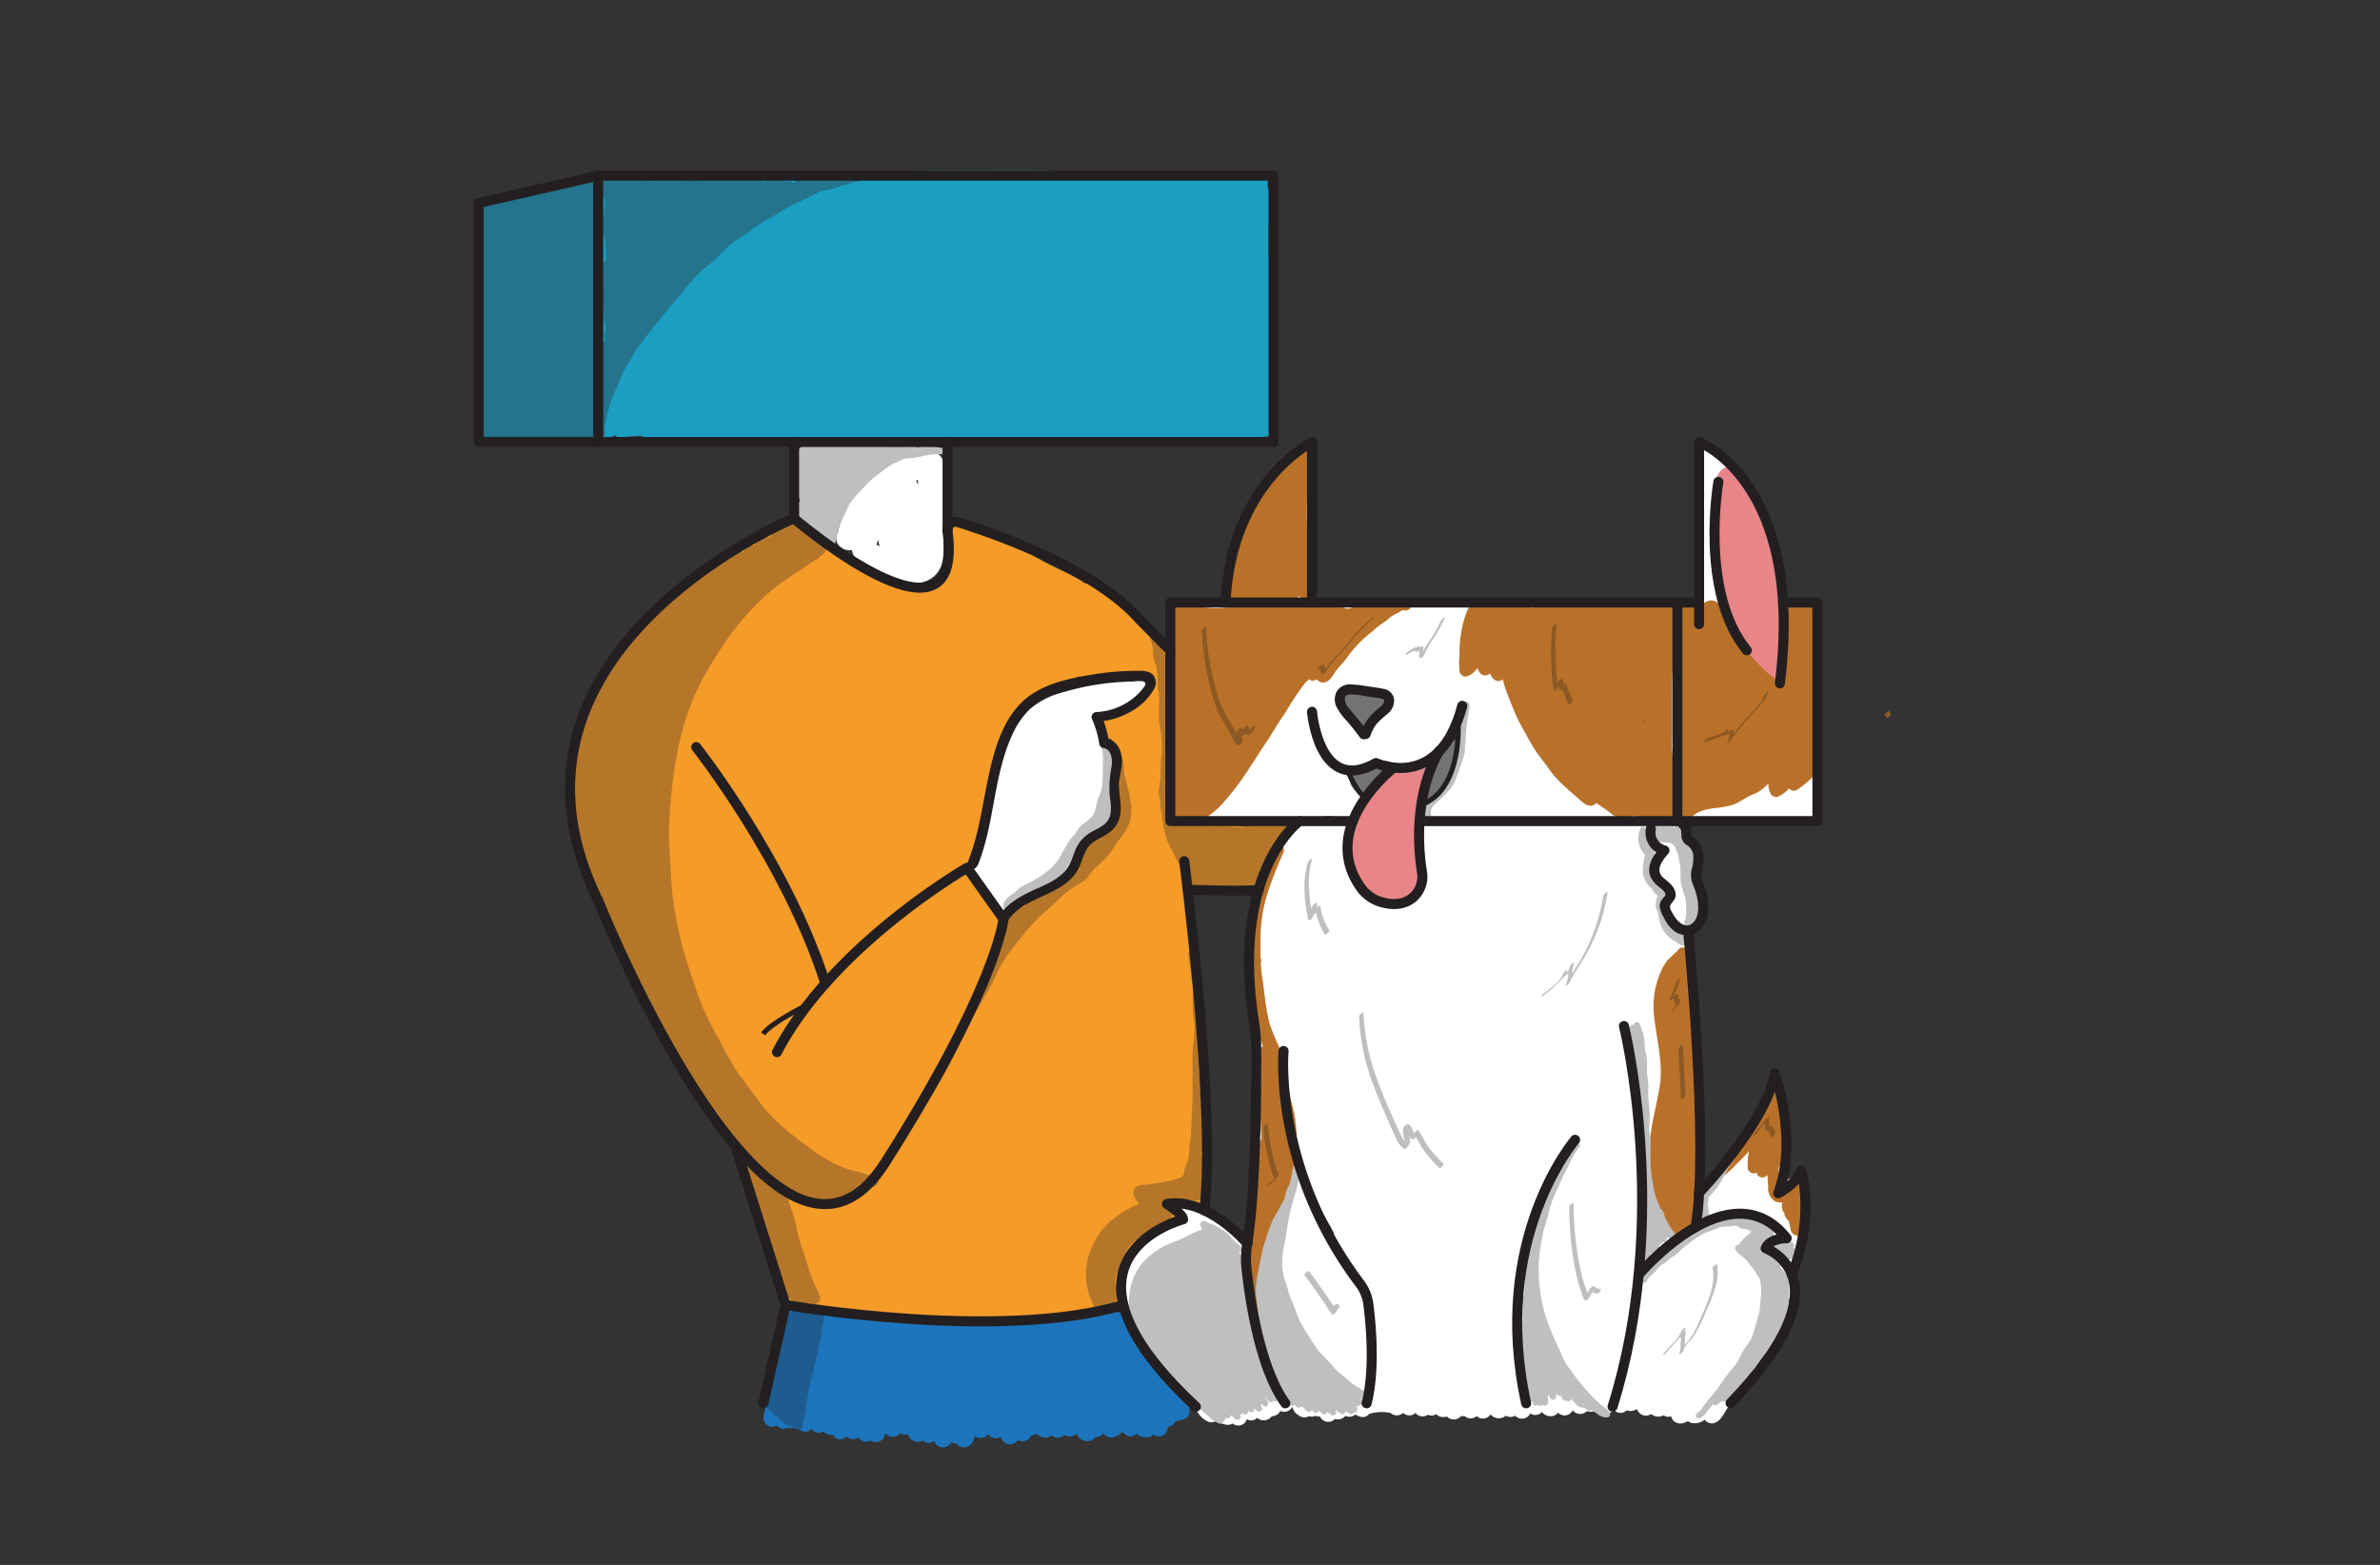 <?xml version="1.0" encoding="UTF-8"?> <svg xmlns="http://www.w3.org/2000/svg" viewBox="0 0 474.45 311.99"><rect x="0" y="0" width="474.45" height="311.99" fill="#333333" stroke="none"/><defs><style>.cls-1,.cls-14,.cls-15,.cls-17{fill:none;}.cls-2{fill:#fff;}.cls-3{fill:#e88588;}.cls-4{fill:#737373;}.cls-5{fill:#f59b27;}.cls-6{fill:#1c75bc;}.cls-7{fill:#b97129;}.cls-8{fill:#1a9fc3;}.cls-9{fill:#23748c;}.cls-10{fill:#bfbfbf;}.cls-11{fill:#8c5823;}.cls-12{fill:#b5762a;}.cls-13{fill:#1e5b8e;}.cls-14,.cls-15,.cls-17{stroke:#231f20;}.cls-14,.cls-17{stroke-linecap:round;stroke-linejoin:round;}.cls-14{stroke-width:2px;}.cls-15{stroke-miterlimit:10;}.cls-16{fill:#231f20;}</style></defs><g id="Layer_2" data-name="Layer 2"><g id="How_It_worls" data-name="How It worls"><rect class="cls-1" y="1.02" width="468.35" height="310.97"></rect><rect class="cls-1" y="1.02" width="468.35" height="310.97"></rect></g><g id="BORDER"><rect class="cls-1" x="6.1" width="468.35" height="310.97"></rect></g><g id="Layer_8" data-name="Layer 8"><path class="cls-2" d="M171.55,108c1-3.4,2-7.11,4.87-9.41,2.73-2.17,6.41-2.91,9.75-3.59L183,92.62v15.57a12.25,12.25,0,0,1-.05,2.57c-.2.92-1.37.72-2.37.43a35.3,35.3,0,0,1-5.16-2.27l-.7-.33c-.36-.25-.4-.23-.11,0,0,0,.16.2.07.21s.67-1.88.75-2a23.73,23.73,0,0,1,2.49-4.13c.86-1.12,2.17-2.85,3.36-3.42L180,99.6l.23,0L179,99.23l.21.09-.9-.89c-.36-.63-.12-.11-.09.24l.07,1,.16,2c.1,1.32.24,2.64.29,4a10.45,10.45,0,0,0-.07,1.06c-.11-.19,1.08-.12,1.27.17,0,0,.14.29.13.28.16.07-.33.32,0,0s.59-.74,1-1.08l-4.18-1.1a38.25,38.25,0,0,1,1.53,5.57,2.5,2.5,0,0,0,4.82-1.33,38.25,38.25,0,0,0-1.53-5.57,2.54,2.54,0,0,0-4.18-1.11c-2.2,2-3.57,5.41-1.16,7.83,2.57,2.58,6.5.48,7.22-2.67a14.62,14.62,0,0,0,0-4.38l-.37-4.89a5.8,5.8,0,0,0-.44-2.34,2.92,2.92,0,0,0-2.5-1.56c-1.55,0-2.71,1.21-3.73,2.22a27,27,0,0,0-5,6.71c-1.23,2.34-2.71,5.39-1,7.9.9,1.34,2.53,1.88,3.93,2.54a35.58,35.58,0,0,0,4.67,2c2.91.89,6.5.48,8.14-2.39.85-1.49.8-3.3.8-5v-16a2.53,2.53,0,0,0-3.16-2.41c-4.22.86-8.44,2-11.83,4.78-3.59,2.92-5.06,7.42-6.28,11.71-.88,3.1,3.94,4.42,4.82,1.33Z"></path><path class="cls-2" d="M359.25,243.62a29.67,29.67,0,0,0,.06-4c0-.53-.24-1.34-.25-1.69a7.19,7.19,0,0,0,0-1.72,1.84,1.84,0,0,0-2.23-1.27,3.66,3.66,0,0,0-2.09,1.83,5.33,5.33,0,0,1-.54.73,2.88,2.88,0,0,0,.17-.31,11.34,11.34,0,0,0,.62-2.84,20.69,20.69,0,0,0,.37-5,22.42,22.42,0,0,0,.63-5.16,1.7,1.7,0,0,0-.64-1.39,17.42,17.42,0,0,0,.31-5.76c-.26-1.48-2.1-1.57-3-.8a3.86,3.86,0,0,0-1.11,2.14,13.67,13.67,0,0,1-1.2,3.13c-1.07,2-2,4.06-3.21,5.95a42,42,0,0,1-4.09,5.37l-.25.33a1.57,1.57,0,0,0-1.05,1.2s0,.07,0,.11a1.77,1.77,0,0,0-1.58,1.74c0,.24,0,.48,0,.72l-.24.12a2.18,2.18,0,0,0-.93.39c.17-2.32.15-4.63.16-7,0-4.33-.1-8.64-.23-12.95s-1.17-8.72-1.13-13.09c0-2-.15-3.88-.21-5.83-.08-2.15-.57-4.25-.6-6.42a54,54,0,0,0-.8-7.91,3.44,3.44,0,0,0,1.28.28,1.83,1.83,0,0,0,1.57-.9,4.09,4.09,0,0,0,.24-2.92c-.05-.31-.11-.63-.16-.94a8,8,0,0,0-.4-1.74,2.05,2.05,0,0,0-.33-.6c0-.82.09-1.63.11-2.46a1.8,1.8,0,0,0-.93-1.57s0,0,0-.05c.78-1.31.08-2.74-.34-4a25.36,25.36,0,0,0-1.1-2.72,4.5,4.5,0,0,0-.54-1.2,1.75,1.75,0,0,0-2.25-.68,4.55,4.55,0,0,0-1.37-.47,1.93,1.93,0,0,0-3.08-.11,1.91,1.91,0,0,0-2.16.24,1.66,1.66,0,0,0-1.46-.81c-.91,0-1.84.14-2.68.07-1.38-.1-2.77.14-4.15,0a35,35,0,0,0-3.46-.74,14.38,14.38,0,0,0-1.6.25c-.76.07-1.52,0-2.28,0-1.19.11-2.4.09-3.59.21a23.71,23.71,0,0,1-4,0,18.74,18.74,0,0,0-4-.16c-1.49.23-3,.44-4.47.69a9.76,9.76,0,0,1-3.73,0c-.48-.13-.91-.4-1.4-.52s-1.39-.11-2-.27a6,6,0,0,0-.94-.4,3.35,3.35,0,0,0-1.83.12,2.65,2.65,0,0,0-1.83,2.68c.06,1,.32,2.19.49,3.23a20.85,20.85,0,0,1,.09,3.95,10.41,10.41,0,0,1-2.14,6.7,4.44,4.44,0,0,1-3.19,1,9.24,9.24,0,0,1-2-.46,7.57,7.57,0,0,1-1.66-.38,14.52,14.52,0,0,1-1.48-1.26c-.55-.4-1.16-.73-1.68-1.16a10.6,10.6,0,0,1-1.24-1.43c-.37-.45-1-.92-1.14-1.5a1.89,1.89,0,0,0-.11-1.35,10.12,10.12,0,0,1-.54-1.49,18,18,0,0,1-.18-4.06,3.54,3.54,0,0,0,0-.47c0-.17.08-.35.13-.51a1.76,1.76,0,0,0-2.21-2.18,4.48,4.48,0,0,0-1.07-.1c-.89,0-1.44-.46-2.3-.62a5.48,5.48,0,0,0-2.85.43c-.88.28-1.85.1-2.68.57a4.82,4.82,0,0,0-1.79,2.31,60.15,60.15,0,0,0-6.48,26.78,88.07,88.07,0,0,0,.64,14.43c.17,1.08.43,2.14.59,3.23s0,2,.17,3,.22,1.87.29,2.81a25.52,25.52,0,0,1-.36,3.47c-.16,2.23-.14,4.51-.22,6.74s-.28,4.48-.21,6.68a69.82,69.82,0,0,1,.1,7.52c-.18,2.44-.23,4.88-.44,7.32-.42,5-.45,10.49.88,15.37.69,2.53,1.74,4.94,2.45,7.46a31.22,31.22,0,0,0,1.16,3.75c0,.06.06.13.08.19a9.18,9.18,0,0,1-1.85-2.93c-1.3-3-2.19-6.07-3.25-9.14a21.42,21.42,0,0,1-.88-4.34,26.93,26.93,0,0,1-.56-5c.06-1.12.25-2.25.22-3.37a1.85,1.85,0,0,0,.19-3.22c-2-1.25-3.47-3.56-5.37-5.06A12.12,12.12,0,0,0,240,241a5.85,5.85,0,0,0-3-.88,1.84,1.84,0,0,0-1.66,2.5c-.54.25-1.15.5-1.56.7-1,.51-2.19.71-3.23,1.24a12.65,12.65,0,0,0-4.88,4.5c-2.37,3.92-1.6,8.52-.36,12.66s2.95,8.65,5.9,12.09c1.62,1.88,3.59,3.5,5.27,5.33.79.85,1.65,1.67,2.38,2.56a4.3,4.3,0,0,0,2.13,1.77,1.63,1.63,0,0,0,1.54-.3,3.7,3.7,0,0,0,2.31.88,1.89,1.89,0,0,0,.89-.26,1.79,1.79,0,0,0,2.67-.48c.06-.13.09-.25.14-.38.13.05.24.12.37.16a1.62,1.62,0,0,0,1.69-.43,4.9,4.9,0,0,0,.48.31,2,2,0,0,0,2.46-.63,2,2,0,0,0,1.62-.89c0-.06.05-.11.09-.17a2.71,2.71,0,0,0,.3.13,1.8,1.8,0,0,0,2.06-.95,3.73,3.73,0,0,0,.59,1.16,1.51,1.51,0,0,0,.57.43,1.8,1.8,0,0,0,2.14.29,1.82,1.82,0,0,0,1.29-.09,1.63,1.63,0,0,0,.92.12,1.81,1.81,0,0,0,3,.5,1.94,1.94,0,0,0,2.09-.6,1.85,1.85,0,0,0,2-.29,2.62,2.62,0,0,0,1.38.52,1.57,1.57,0,0,0,1.36-.64,9,9,0,0,1,4.24-.18,1.9,1.9,0,0,0,2.53,0,1.77,1.77,0,0,0,2.45,0,1.71,1.71,0,0,0,.18.2,1.82,1.82,0,0,0,2.32.15,1.57,1.57,0,0,0,1.62-.1,2.06,2.06,0,0,0,2.14.46,1.9,1.9,0,0,0,2.83-.08,2.38,2.38,0,0,0,.71,0,1.85,1.85,0,0,0,2.41,0,1.8,1.8,0,0,0,2.75-.33,2.41,2.41,0,0,0,1.28.74,2.19,2.19,0,0,0,1.78-.49,1.8,1.8,0,0,0,1.86,0,1.82,1.82,0,0,0,3-.45,1.81,1.81,0,0,0,2.35-.28,2.18,2.18,0,0,0,1.32.8,1.88,1.88,0,0,0,1.88-.67,1.8,1.8,0,0,0,2.92-.49,2.75,2.75,0,0,0,.22.26,1.9,1.9,0,0,0,2.64-.1,1.87,1.87,0,0,0,2.23-.62,1.76,1.76,0,0,0,1.13,1l.14,0a1.65,1.65,0,0,0,1.85-.63,1.72,1.72,0,0,0,2.58.09l0,0a1.54,1.54,0,0,0,.68.15,2.59,2.59,0,0,0,1.32-.37,3.09,3.09,0,0,0,.24.43A1.85,1.85,0,0,0,329,282l.15-.1a2.33,2.33,0,0,0,1.2.51,2.25,2.25,0,0,0,1.29-.26,1.64,1.64,0,0,0,1,.3,3.71,3.71,0,0,0,.5-.09,1.86,1.86,0,0,0,2.25,1.38,3.47,3.47,0,0,0,1.12-.45,1.38,1.38,0,0,0,.75.4,3.1,3.1,0,0,0,2.56-.67,1.74,1.74,0,0,0,1.91.67c1.42-.41,2-2.14,2.85-3.27,1.16-1.64,2.35-3.25,3.52-4.88s2.26-3.58,3.36-5.39a57.76,57.76,0,0,0,3.15-5.3,21.38,21.38,0,0,0,1-2.8c.29-.94.76-1.83,1-2.78a12.07,12.07,0,0,0,.25-5.63,6.09,6.09,0,0,0-.27-.71,2,2,0,0,0,1.44-1.26,3.79,3.79,0,0,0-.06-3.16c.08-.21.17-.41.24-.62A18,18,0,0,0,359.25,243.62ZM265,246q-1.09-2.7-2.12-5.43c.67,1.12,1.38,2.22,2,3.36.4.68.77,1.38,1.12,2.08A1.55,1.55,0,0,0,265,246Zm73.36-1.4-.79.33a3.84,3.84,0,0,0,.58-1.63c.14-.86.12-1.69.29-2.56.16,1,.32,2,.49,3a1.61,1.61,0,0,0,.24.58Z"></path><path class="cls-2" d="M260.85,97.06c0-.45.07-.9.13-1.37.14-1.06.07-2.14.31-3.19a1.72,1.72,0,0,0-.58-1.78,1,1,0,0,1,0-.1,1.82,1.82,0,0,0-3.13,0c-.77,1.68-2.16,2.93-3.29,4.36s-2.44,3-3.51,4.67a29.14,29.14,0,0,0-2.67,5.54,63.12,63.12,0,0,0-2.14,6c-.46,1.69-1.07,3.5-1.36,5.22a3,3,0,0,0,3,3.7c.88,0,1.76-.14,2.64-.22a1.57,1.57,0,0,0,.65,0,6.39,6.39,0,0,1,1.31,0,20.78,20.78,0,0,0,3,.09,11.21,11.21,0,0,0,1.64-.12,2.19,2.19,0,0,0,.68-.17l.12,0h0l0,.1c.87,1.39,3.62,1,3.38-.92-.33-2.6-.41-5.23-.56-7.84-.14-2.43.23-4.88.31-7.3C260.8,101.45,260.76,99.26,260.85,97.06Z"></path><path class="cls-2" d="M267.09,141.26s0,0,0,0l0-.06Z"></path><path class="cls-2" d="M361.44,121.73l-.1-.08a3,3,0,0,0-.86-1.22c-1.37-1.17-3.93-1.11-4.65.76a9.8,9.8,0,0,0-.14,3.25,37.56,37.56,0,0,1-.35,4c-.16,1.3-.32,2.6-.44,3.9a15.65,15.65,0,0,1-.28,3.21,1.41,1.41,0,0,0-.05.35c-.48-.33-.95-.66-1.44-1a18.05,18.05,0,0,1-4.65-4,52.65,52.65,0,0,1-3.37-5.21,22,22,0,0,1-2.29-6.15,55.17,55.17,0,0,1-1.23-13.39c0-1.07-.11-2.11-.17-3.18a28.94,28.94,0,0,1,.17-3.22,14.28,14.28,0,0,1,.28-2.61A3.22,3.22,0,0,1,343.55,95a1.91,1.91,0,0,0-.95-3.45,4.54,4.54,0,0,0-.34-1c0-.08-.1-.15-.15-.23a1,1,0,0,0-.11-.23,1.76,1.76,0,0,0-.65-.65,1.8,1.8,0,0,0-1.83,0,1.76,1.76,0,0,0-.65.65,2.62,2.62,0,0,0-.22.52.79.79,0,0,0,0,.13s0,.07,0,.11a2.36,2.36,0,0,0-.16.47,1.34,1.34,0,0,0-.05.56s0,.08,0,.13a5,5,0,0,0,.15.93,4.34,4.34,0,0,0,.36.86l.28.37.1.08a8,8,0,0,0-1,2.57,23.75,23.75,0,0,0-.38,6.94c.45,5.21-.12,10.53,1.19,15.66.16.62.31,1.24.47,1.87a1.72,1.72,0,0,0-1.89,1.41h0c0-.16,0-.33.05-.49.45-2.28-3-3.25-3.5-1a8.51,8.51,0,0,0-.12,1.31,3.85,3.85,0,0,0-1.2-1.9,2.14,2.14,0,0,0-2.87.3,1.09,1.09,0,0,0-.1-.11,4.3,4.3,0,0,0-3.39-.89,14,14,0,0,1-3.07.5c-1.27-.1-2.45-.39-3.71-.58-2.7-.41-5.12.83-7.8.85a36,36,0,0,1-3.6,0,23.84,23.84,0,0,0-3.37-.22c-2.32.11-4.65-.09-7-.16a17.56,17.56,0,0,0-3.16,0,27.78,27.78,0,0,1-3.87,0c-2.34,0-4.83-.34-7.15.11a28.93,28.93,0,0,1-7.61.07c-1.36-.09-2.74.22-4.11.22s-2.89-.12-4.35-.23a6.17,6.17,0,0,0-1.76.19c-.4.08-1.1.42-1.43.32-.6-.18-1-.71-1.67-.82h-.12a3.89,3.89,0,0,0-2.75-.94,25.17,25.17,0,0,0-5.42.34c-1.94.44-3.87.75-5.83,1.08a18.65,18.65,0,0,1-6-.16,23.23,23.23,0,0,0-2.54-.58,3.78,3.78,0,0,0-1.34.18l-.61.26-.11.06a1.84,1.84,0,0,0-.66,0,1.87,1.87,0,0,0-3.14,1.27,33.91,33.91,0,0,0-.06,5.7,38.8,38.8,0,0,1,.27,5.7c0,2-.53,4-.61,6s0,4,0,6,.26,3.78.24,5.67-.21,3.7-.24,5.56a15.38,15.38,0,0,0,.12,3.12,1.54,1.54,0,0,0-.22.47c-.68,3.17,2.28,4.13,4.86,4.44a12.23,12.23,0,0,0,4.57-.52,27.87,27.87,0,0,1,4.82-.52c3-.22,6.16.19,9.24.15,1.55,0,3-.52,4.57-.53s3.22-.42,4.69,0a1.67,1.67,0,0,0,1,0,1.81,1.81,0,0,0,2.46-1,2.25,2.25,0,0,0,.24-.36,5.19,5.19,0,0,0,.24-.73,4.52,4.52,0,0,0,.61-1.74,2.38,2.38,0,0,0-.79-1.73c-.19-.17-.49-.48-.48-.4-.09-.16-.17-.33-.27-.48-.71-1-1.08-2.27-2.06-3.12-.27-.23-.54-.45-.82-.66a3.47,3.47,0,0,0,1.38.47c2.28.25,4.87-.93,7.07-1.41,1.27-.28,2,.31,3.18.62a5.5,5.5,0,0,0,3.73-.29,21.42,21.42,0,0,0,8.62-7.77,18.66,18.66,0,0,1,.5,3.52,5.49,5.49,0,0,1-.35,1.38c-.16.65-.09,1.36-.22,2a9.9,9.9,0,0,1-1.19,3.13c-1.27,2-2.3,4.33-4.45,5.64a1.82,1.82,0,0,0,1.4,3.31c1.41-.33,2.83.13,4.27,0s3.08-.13,4.61-.22a8.76,8.76,0,0,1,2-.1c.63.11,1.26.33,1.89.46a22.44,22.44,0,0,0,4.63.46h9.66l2,0c.35.38.68.76,1,1.13a1.73,1.73,0,0,0,3-1.08c1.06,0,2.12,0,3.19-.08,1.43-.08,2.86-.23,4.3-.27h.08a2,2,0,0,0,2.09.22,7.85,7.85,0,0,0,1.74.13c1.85-.13,2.94-1.54,3.56-3.13a5,5,0,0,0,.23,1.27c.71,2.16,2.77,1.83,4.48,1.35,2-.57,4.08.45,6.17,0a17.37,17.37,0,0,1,2.84-.63,30,30,0,0,1,3.63.55c1,.11,2.06-.16,3.11-.15s1.73.23,2.61.29a1.92,1.92,0,0,0,.12.25,1.81,1.81,0,0,0,3,.09,1.34,1.34,0,0,0,.23-.13l.16-.12a1.9,1.9,0,0,0,.68-2.09c0-.16,0-.33,0-.49s.05-.09.07-.15a10.13,10.13,0,0,0,.19-2.91c0-1.39,0-2.79,0-4.18a33.64,33.64,0,0,0-.54-4.93c.12-2.46.31-4.92.34-7.39.05-3.48.16-6.94.31-10.42.08-1.85.08-3.71.1-5.56C362.18,124.36,362.48,122.78,361.44,121.73Zm-97.24,29c-.45-.48-.86-1-1.29-1.49-.06-.08-.13-.15-.19-.22a4.26,4.26,0,0,0-.2-1,14.79,14.79,0,0,1-.26-1.91,10.21,10.21,0,0,0,1.17,2.57,27.33,27.33,0,0,0,2.47,3.55A11.72,11.72,0,0,1,264.2,150.75ZM277.5,139c-.11.29-.2.63-.33.89a10.43,10.43,0,0,1-1.26,1.53c-.4.5-.73,1.09-1.17,1.55s-.89,1.15-1.43,1.63a6.42,6.42,0,0,0-1.33,1.61s-.06.1-.09.15h0l-.2-.18-.63-.69a21.42,21.42,0,0,0-1.68-1.62,9.19,9.19,0,0,1-1.48-1.58,5.12,5.12,0,0,0-.77-1,.19.19,0,0,1-.05.24.5.5,0,0,0,0-.27l-.06-.07c-.3-.24-.06-.13.06,0,0-.14,0-.29,0-.33a21.09,21.09,0,0,1-.23-2.26,1.85,1.85,0,0,0,0-.29l.35-.17a1.44,1.44,0,0,0,.78-1l0,0a5.1,5.1,0,0,0,1.1.48,8.43,8.43,0,0,0,2.51.09,16.79,16.79,0,0,0,1.85-.44c.3,0,.62,0,.92,0h.43c.18,0-.07-.06.19,0,.44.15,1.38.62,1.8.82.13.06.42.23.5.27l.08.06.1.1.1.18A2.27,2.27,0,0,0,277.5,139Z"></path><path class="cls-2" d="M228,135.64c-1-1.4-3.5-1-5-1-1.17,0-2.2.47-3.39.48a15.18,15.18,0,0,0-3.95.65c-2.61.75-5,1.88-7.56,2.83-4.44,1.66-6.4,6.37-7.63,10.64a90.06,90.06,0,0,1-2.8,8.95A63.85,63.85,0,0,0,195,167a23.34,23.34,0,0,0-1,5.54,1.68,1.68,0,0,0-.09,1.87,47,47,0,0,0,2.52,4.19,28.27,28.27,0,0,0,2.51,2.4,1.67,1.67,0,0,0,1.55.47,1.8,1.8,0,0,0,3.07-1.22v-.1c.48-.27.93-.6,1.39-.88a53.4,53.4,0,0,0,7.07-4.63,7,7,0,0,0,2-2.65c.49-1.18,1.1-2.22,1.65-3.39a3.44,3.44,0,0,1,2.16-2,7.67,7.67,0,0,0,2.71-1.89,7.92,7.92,0,0,0,2-6.11c-.14-1.06-.6-2-.74-3.1-.16-1.28.43-2.4.34-3.64a5.92,5.92,0,0,0-.83-2.87c-.66-.92-1.65-1.16-1.9-2.35s-.45-2.31-.65-3.48a3.76,3.76,0,0,1,0-.44h0a4.91,4.91,0,0,1,1.31-.37,19.46,19.46,0,0,0,5.81-2.45C227.17,139,229.27,137.42,228,135.64Z"></path><path class="cls-3" d="M356.22,132.88c-.09-.85-.14-1.74-.18-2.6-.26-6.19-.37-12.42-1.74-18.49a55.21,55.21,0,0,0-3.12-9.27c-.64-1.51-1.07-3.11-1.75-4.61-.31-.66-.74-1.22-1.09-1.86A3.42,3.42,0,0,0,347,94.4a1.76,1.76,0,0,0-.75-.23,1.93,1.93,0,0,0-2.95-.6,4.78,4.78,0,0,0-1.48,3.17,31.76,31.76,0,0,0-.39,5.06c.08,3.13.49,6.27.73,9.4a53.91,53.91,0,0,0,1.88,10.31,24.94,24.94,0,0,0,3.48,8.18c.83,1.16,1.76,2.2,2.66,3.29a9.27,9.27,0,0,0,2.95,2.73,2.14,2.14,0,0,0,3-1.05A3.46,3.46,0,0,0,356.22,132.88Z"></path><path class="cls-3" d="M284.33,156.26a9.74,9.74,0,0,0,.7-2.6,1.84,1.84,0,0,0-2.73-1.57,11.54,11.54,0,0,1-1.42.93,5.45,5.45,0,0,1-1.41.12,3.29,3.29,0,0,0-.47.08,1.53,1.53,0,0,0-1.92.4l-.66.76-.38.26c-2.24,1.63-3.38,4.27-5,6.45s-1.61,5.16-1.57,7.79c0,.91.06,1.82.15,2.72a1,1,0,0,1,0,.17,8.66,8.66,0,0,0,.41,2.26,11.29,11.29,0,0,0,.39,1.29,5.59,5.59,0,0,0,.26.63,3.4,3.4,0,0,0,.91,1.38,2,2,0,0,0,1.61.43,5.71,5.71,0,0,0,2.22,2,1.65,1.65,0,0,0,1.54.46l.24,0a7.1,7.1,0,0,0,2.3-.1,5.46,5.46,0,0,0,2.37-1.83c1.17-1.41,1.33-3.53,1.49-5.29a32.79,32.79,0,0,0-.39-6.34,19.06,19.06,0,0,1,.39-6.9C283.71,158.57,284.05,157.43,284.33,156.26Z"></path><path class="cls-4" d="M276,138.69a6.79,6.79,0,0,0-2.61-.61,4.84,4.84,0,0,0-1.25-.14,5.62,5.62,0,0,1-.58,0,8.12,8.12,0,0,0-1.83-.18,2.7,2.7,0,0,0-1.81.72,2.27,2.27,0,0,0-.25,2.71,1.71,1.71,0,0,0,1.27.86,5.36,5.36,0,0,0,.81,2.09,7.1,7.1,0,0,0,.64.91,2.33,2.33,0,0,0,1.71.76,1.82,1.82,0,0,0,1.81-1.81,1.87,1.87,0,0,0-.12-.58,14.28,14.28,0,0,0,2.52-1.44A2,2,0,0,0,276,138.69Z"></path><path class="cls-4" d="M275.38,153.56a1.83,1.83,0,0,0-.83-1.08l-.43-.18a1.78,1.78,0,0,0-1,0,2.56,2.56,0,0,0-1.26.66,3.41,3.41,0,0,0-.39.45l-.27.3h-.08a1.26,1.26,0,0,0-.72,0,1.8,1.8,0,0,0-1.08.83,1.77,1.77,0,0,0-.19,1.4,3.39,3.39,0,0,0,1.37,1.94,2,2,0,0,0,1.4.18,1.89,1.89,0,0,0,1.08-.84l.24-.35.42-.48a8.24,8.24,0,0,0,.55-.65h0l-.09.11.11-.12a1.33,1.33,0,0,0,.46-.27,1.35,1.35,0,0,0,.47-.51,1.48,1.48,0,0,0,.22-.67A1.4,1.4,0,0,0,275.38,153.56Z"></path><path class="cls-4" d="M290,147.61a1.84,1.84,0,0,0-2.48.65c-.21.44-.48.82-.66,1.28a3.13,3.13,0,0,0-.18.91,1.76,1.76,0,0,1,0,.19v0c-.13.28-.25.57-.37.85s-.29.81-.45,1.22-.31.78-.47,1.17v0a2.55,2.55,0,0,1-.13.29,5.69,5.69,0,0,1-.26.56,4.66,4.66,0,0,1-.3.47h0l-.18.2c-.26.3-.55.58-.82.87a1.81,1.81,0,0,0,2.56,2.56,12.59,12.59,0,0,0,1.74-2,16.56,16.56,0,0,0,1.21-2.72c.15-.38.29-.77.43-1.15l.13-.36a1.44,1.44,0,0,0,.07-.16l.06-.11.18-.41a3.23,3.23,0,0,0,.24-1s0-.14,0-.23l0-.07a5.79,5.79,0,0,0,.31-.54A1.86,1.86,0,0,0,290,147.61Z"></path><path class="cls-5" d="M254.39,163.42a7.44,7.44,0,0,0-1.28.84,3.66,3.66,0,0,0-.56.1A10.56,10.56,0,0,1,251,165c-.49.05-1.14-.21-1.66-.22a17.84,17.84,0,0,1-2.06-.09,23,23,0,0,0-4.46-.44c-1.64.07-3-.73-4.66-.69a8.53,8.53,0,0,1-2.14,0,4.65,4.65,0,0,0-1.82,0,2.68,2.68,0,0,0-.76.3,1.92,1.92,0,0,0-.63.09c0-1.47.18-3,.1-4.43-.11-1.91-.35-3.7-.29-5.62,0-1.08,0-2.16,0-3.24s.23-2.23.31-3.35c.13-2,.25-4.08.25-6.12a46.51,46.51,0,0,1,.13-6.68,8.36,8.36,0,0,0-.89-5.62,20.15,20.15,0,0,0-4.55-4.48c-3.47-2.79-6.76-6-10.82-7.94a2.08,2.08,0,0,0-.83-.21c-.27-.19-.54-.38-.83-.56-2.42-1.47-5.08-2.49-7.55-3.87-2.69-1.51-5.32-3.15-8-4.62a1.72,1.72,0,0,0-2.07.25,5.72,5.72,0,0,0-.49-.37c-1.7-1.1-5-3.56-7-2.26-1.65,1-.62,3.22-.75,4.79a33.29,33.29,0,0,1-.79,3.39,5.53,5.53,0,0,1-1.88,3.12c-.72.73-1.08,1.19-2.15,1.16a14.55,14.55,0,0,1-3.35-.54c-1.1-.28-2.25-.35-3.34-.66a39.72,39.72,0,0,1-3.91-1.55c-2.56-1.07-5.1-2.1-7.14-4a32,32,0,0,0-2.93-2.65c-1.06-.78-2.18-1.46-3.25-2.23a1.46,1.46,0,0,0-1.63-.15,1.91,1.91,0,0,0-.5-.6c-1.35-1.08-3.17,0-4.42.71-2.08,1.18-4,2.59-6,3.85-2.29,1.41-4.79,2.24-7,3.88a23.81,23.81,0,0,0-3.05,2.62,24.85,24.85,0,0,1-2.56,2.35,85.37,85.37,0,0,0-11,10.78c-1.73,2-2.71,4.36-4,6.6a35.38,35.38,0,0,0-1.65,3.53,32.41,32.41,0,0,1-2.25,3.71c-1.45,2.33-2,5.39-2.36,8.06a40.27,40.27,0,0,0-.21,8.64c.18,2.82,1.27,5.28,1.75,8a48.84,48.84,0,0,0,2.06,8.08c.4,1.12,1,2.16,1.28,3.3a12.34,12.34,0,0,0,1.8,3.33,53.06,53.06,0,0,1,3.31,7.57,63.35,63.35,0,0,0,4.41,7.83,24.79,24.79,0,0,1,2,3.49c.58,1.5,1.18,3,1.85,4.47a28.84,28.84,0,0,0,3,4.91,1.59,1.59,0,0,0,.17.59,42.65,42.65,0,0,0,3.14,5.17c.16.33.31.66.48,1a8.89,8.89,0,0,0,3,3.5c.6.79,1.19,1.59,1.72,2.43,1.17,1.87,2.18,3.9,3.25,5.83a37.28,37.28,0,0,1,2.56,6.33c.17.48.36,1,.55,1.44a2.07,2.07,0,0,0-.67,1.83c.36,1.79,1.72,3.38,2.61,5l.13.23c.14.31.29.61.44.92.31,1.27.59,2.54.8,3.82a29.51,29.51,0,0,0,.57,3.49c.28,1,.61,1.92,1,2.85.12.33.26.65.4,1a3,3,0,0,0,.59,1.43c.1.25.22.49.3.74a3.81,3.81,0,0,0,1.6,2.41,1.7,1.7,0,0,0,2.44-.71c.29.08.58.15.84.2,3.38.68,6.67,1.73,10,2.45,3.75.81,7.43.16,11.21.5,3.48.32,7,.42,10.46.71a69.8,69.8,0,0,0,10.82-.18c1.64-.11,3.26-.24,4.9-.38a46.36,46.36,0,0,0,5.47-1.07,50.54,50.54,0,0,1,5-.84c1.58-.16,3.28-.56,4.08-2.07.61-1.15.41-2.58.38-3.83a6.14,6.14,0,0,1,.23-2.38c.32-.87.85-1.68,1.22-2.53a10,10,0,0,1,3.18-4.22c1.05-.85,2.41-1.26,3.51-2a2.66,2.66,0,0,0,.84.21c2.41.22,2.73-2.17,2.63-4v-.2a2.51,2.51,0,0,0,.6-.15,2.46,2.46,0,0,0,.51-.27,1.69,1.69,0,0,0,.57-.22c1.05,1.1,3.24.83,3.17-1.09a50.84,50.84,0,0,1,.16-7.09,28.77,28.77,0,0,0,.28-6.62,23.67,23.67,0,0,1-.38-3.36c0-1.21.26-2.4.27-3.61a47.82,47.82,0,0,0-.43-7.18c-.33-2.43-.12-4.87-.36-7.3s-.54-5.06-.76-7.6c-.44-4.93-1.54-9.74-2-14.68-.1-1.07-.25-2.14-.4-3.21.36.06.73.13,1.12.23a9.24,9.24,0,0,0,5.38-.28,3.53,3.53,0,0,1,2,0,4.73,4.73,0,0,0,2.7-.37,5.12,5.12,0,0,0,3.34-3.09A10.13,10.13,0,0,1,252,172a14.63,14.63,0,0,0,1.4-2,15.2,15.2,0,0,1,.92-1.56c.27-.4.65-.73.92-1.16a4.69,4.69,0,0,1,1-.71C258.3,165.51,256.47,162.38,254.39,163.42Zm-24.9-25.17a1.78,1.78,0,0,0-2,1.23c-.2.61-1.21,1.16-1.69,1.62a5.68,5.68,0,0,1-1,1c-.42.23-.82.09-1.3.09a4,4,0,0,0-1,.14c-1.45-1.11-3.51.73-2.61,2.41a1.86,1.86,0,0,1,.32,1,1.64,1.64,0,0,0,1.43,1.71,28.83,28.83,0,0,1,1.06,3.22,12.18,12.18,0,0,1,.2,3.57c0,1.32,0,2.64,0,4a15.75,15.75,0,0,1-.22,3.15,7.69,7.69,0,0,1-.2,1.36,6.9,6.9,0,0,1-.86,1.17,5.93,5.93,0,0,1-2,2.08,6.15,6.15,0,0,0-2.42,2c-1.19,1.7-1.23,3.9-2.5,5.57a16.14,16.14,0,0,1-2.26,2.11,9.81,9.81,0,0,1-2.42,1.37c-1.68.89-2.86,2.3-4.81,2.7-2.16.45-3.91,1.6-4.46,3.81-2.52-3.58-4.82-7.3-7.32-10.9a4.28,4.28,0,0,0,.5-1.06,7,7,0,0,0,.37-1c.3-1,.44-2.12.64-3.15.53-2.61,1-5.18,1.76-7.74a62.47,62.47,0,0,0,1.79-7.13,29.82,29.82,0,0,1,.51-3.12,26.65,26.65,0,0,1,1.29-3.24,10.71,10.71,0,0,1,1.4-2.46c.62-.83,1-1.85,1.59-2.67a9.07,9.07,0,0,1,2.36-1.69,25.31,25.31,0,0,1,2.48-1.64l.18.17a1.8,1.8,0,0,0,3.05-1.42l.41-.15c1-.38,1.9-.92,2.89-1.29l.56-.22a1.44,1.44,0,0,0,.82.24,25.81,25.81,0,0,0,3.91-.69c1.4-.25,2.76.21,4.16.33s2.87-.07,4.28.06c.28,0,.79.15,1.3.21A25.42,25.42,0,0,0,229.49,138.25Z"></path><path class="cls-6" d="M237.2,280.55c-.26-1.9-1.53-2.63-2.74-3.94-1.39-1.51-2.74-3-4.16-4.52a28.79,28.79,0,0,1-3.56-4.46c-.68-1.06-1.06-2.26-1.71-3.3a1.85,1.85,0,0,0-.72-2.38c-1.87-.85-4.42,0-6.37.28-2.85.46-5.66,1-8.54,1.23s-5.76.11-8.61.15-5.95.06-8.92-.06-5.72-.54-8.59-.93a65.16,65.16,0,0,0-8-.13,34.54,34.54,0,0,0-4.31-.2,13.33,13.33,0,0,1-3.68,0c-2.85-.42-5.52-1.43-8.44-1.47a1.7,1.7,0,0,0-.93-.28,1.82,1.82,0,0,0-1.81,1.82c0-.27-.19.47-.22.58s-.09.53-.14.8c-.13.68-.32,1.35-.45,2-.28,1.43-.55,2.86-.79,4.29s-.37,2.88-.64,4.31c0,.22-.1.44-.15.65s-.12.5-.17.75-.1.4-.14.6a14.37,14.37,0,0,1-.35,1.85,1.52,1.52,0,0,0-.05.81c-.28,1-.5,2.1-.77,3.17a1.81,1.81,0,0,0,2.67,2l.08.12a1.55,1.55,0,0,0,2,.32,2,2,0,0,0,1.84-.18c.66,1,2.19,1.52,2.93.38a1.75,1.75,0,0,0,2.41.56,1.93,1.93,0,0,0,1.82.67h0a1.7,1.7,0,0,0,2.76.34,1.86,1.86,0,0,0,2.39.19,2.19,2.19,0,0,0,.62.59,1.78,1.78,0,0,0,1.8,0,1.8,1.8,0,0,0,2.62-.55,8.82,8.82,0,0,0,.31-.86,3.36,3.36,0,0,0,.59.44,1.77,1.77,0,0,0,2.33-.49,1.73,1.73,0,0,0,1.53.23,2.71,2.71,0,0,0,1.07,1.27,2,2,0,0,0,1.94,0,1.75,1.75,0,0,0,2.27.06l0,0a1.84,1.84,0,0,0,3,.8,3,3,0,0,0,.5-.58,1.54,1.54,0,0,0,1,.29c.74,1.29,2.73.88,3.28-.5a8.67,8.67,0,0,0,.33-1,1.9,1.9,0,0,0,2.72-.37,1.72,1.72,0,0,0,2.39.59l.06-.05a6.42,6.42,0,0,0,.3.66,1.86,1.86,0,0,0,3.11,0,1.8,1.8,0,0,0,2.59-.93,2,2,0,0,0,1.07-.38,3,3,0,0,0,1.31.76,1.77,1.77,0,0,0,1.73-.46h0a1.69,1.69,0,0,0,2.54-.06,1.82,1.82,0,0,0,2.35-.18l.06-.06c.16.24.3.5.48.73.75,1,2.65,1.1,3.23,0a2,2,0,0,0,1.75-.79l.25.32a1.75,1.75,0,0,0,1.77.47l.55-.23a2.07,2.07,0,0,0,1.07-.89,7.31,7.31,0,0,0,.78.68,1.56,1.56,0,0,0,2.08-.24,3.12,3.12,0,0,0,2.49.64,1.36,1.36,0,0,0,.86-.52l.2.16a1.82,1.82,0,0,0,2.48-.65,5.34,5.34,0,0,0,.33-1,1.89,1.89,0,0,0,1.39-1.05,1.68,1.68,0,0,0,.75-.29c1,0,2.18-.55,2.07-1.76,0-.13-.05-.23-.07-.35A1.51,1.51,0,0,0,237.2,280.55Z"></path><path class="cls-7" d="M334.3,158.36a32.63,32.63,0,0,0,0-3.83,24.37,24.37,0,0,0-.73-3.15,15.77,15.77,0,0,1-.25-4.06c0-2.91,0-5.82,0-8.72,0-1.55,0-3.1.09-4.65.1-1.4.64-2.74.68-4.13s-.06-2.89,0-4.33a15.48,15.48,0,0,0-.08-3.6,1.17,1.17,0,0,0-.84-.84c-.66-.11-1-.55-1.76-.57a1.07,1.07,0,0,0-.8.29,1.21,1.21,0,0,0-1.11-.08,1.43,1.43,0,0,0-.38-.31,1.2,1.2,0,0,0-1.52.3,2.85,2.85,0,0,0-1.23-.81,1.19,1.19,0,0,0-1.29.47,1.62,1.62,0,0,0-.91-.54,1.26,1.26,0,0,0-1.38.63,1.2,1.2,0,0,0-1.65,0l-.05.06a1.6,1.6,0,0,0-1.8-.41,1.23,1.23,0,0,0-1.19-.34,1.33,1.33,0,0,0-.92.66,1.47,1.47,0,0,0-.37-.13,1.41,1.41,0,0,0-.61,0,1.22,1.22,0,0,0-1.61.07,1.74,1.74,0,0,0-.22.27,1.26,1.26,0,0,0-1.47.13,2.24,2.24,0,0,0-.4-.34,1.23,1.23,0,0,0-1.19,0,1.37,1.37,0,0,0-1.46,0,1.11,1.11,0,0,0-1.39.2,1,1,0,0,0-1.12,0,1.26,1.26,0,0,0-1.48.37,1.28,1.28,0,0,0-.53.24,1.2,1.2,0,0,0-1.26-.22,1.27,1.27,0,0,0-1.63,0,1.54,1.54,0,0,0-.19-.17l-.24-.46a1.27,1.27,0,0,0-2.11,0,1.24,1.24,0,0,0-1.93.38,1.42,1.42,0,0,0-.51.32,1.21,1.21,0,0,0-1.7-.6,2,2,0,0,0-.47.33,1.25,1.25,0,0,0-2.21-.25,15.24,15.24,0,0,0-1.18,2.89,23.62,23.62,0,0,0-.94,7.34A12.61,12.61,0,0,0,291,134a1.23,1.23,0,0,0,1.49.84,4.4,4.4,0,0,0,2.1-1.74,1.71,1.71,0,0,0,1.13,1.51,1.53,1.53,0,0,0,1.38-.39,1.89,1.89,0,0,0,1,1.39,1.25,1.25,0,0,0,1.47-.19l0-.05c.17.69.34,1.38.57,2,.62,1.78,1.37,3.56,2.1,5.29.63,1.48,1.57,2.93,2.32,4.38a28.43,28.43,0,0,0,2.87,4.43c1,1.26,1.83,2.63,2.93,3.8,1.3,1.36,2.77,2.6,4.18,3.84.71.62,1.54,1.53,2.56,1.52a1.38,1.38,0,0,0,1.1-.55l.09.07c.65.47,1.34.86,2,1.35,1.12.85,2.44,2.11,3.92,2.06a1.13,1.13,0,0,0,1.12-1,5.35,5.35,0,0,0,2,.77c.55.07,1.09,0,1.63,0a8.62,8.62,0,0,0,1.61.16c1.49-.1,3.52-.66,3.73-2.38A22.47,22.47,0,0,0,334.3,158.36Z"></path><path class="cls-7" d="M361.53,150.22c0-.74,0-1.5,0-2.25,0-1.63.05-3.27,0-4.91,0-2.9,0-5.8,0-8.7a11.17,11.17,0,0,0,0-3c0-2.45-.12-4.91,0-7.34.05-1,.54-1.89-.27-2.76s-1.54-.51-2.56-.54l-.11,0a1.2,1.2,0,0,0-2.16.7,12,12,0,0,1-.23,2,13.83,13.83,0,0,0,0,2.32c0,1.67.16,3.36.1,5a5.37,5.37,0,0,1-.45,2.06,7.19,7.19,0,0,0-.39,1.94c0,.08-.19.83-.07.62-.14.25-.36.38-.5.62a16.66,16.66,0,0,1-3.65-2.93,31.28,31.28,0,0,1-3.29-3.71c-.48-.66-.87-1.38-1.34-2s-1.05-1.18-1.49-1.85a9.94,9.94,0,0,1-1.95-3.86,2.05,2.05,0,0,0-2.73-1.81c-.27.07-.47.27-.72.36a2,2,0,0,1-.95.06,8.48,8.48,0,0,0-3,.29,1.21,1.21,0,0,0-.72,1.68.94.94,0,0,0-.68,1.09,88.07,88.07,0,0,1,.25,9c0,1.48.29,2.91.27,4.4,0,1.7,0,3.4-.07,5.1-.09,3.16-.29,6.33-.14,9.49.07,1.58.23,3.15.21,4.74a25.42,25.42,0,0,0-.17,4.44,1.17,1.17,0,0,0,.74.81c-.07.08-.16.15-.23.23-1,1.18.71,2.9,1.71,1.71,2.3-2.75,6.26-1.63,9.25-3.09.74-.37,1.44-.81,2.15-1.22s1.54-.65,2.27-1.09a11.76,11.76,0,0,0,1.81-1.49l.12-.13a3.7,3.7,0,0,0,.47,2.09,1.21,1.21,0,0,0,1.36.55,5.51,5.51,0,0,0,2.26-1.68l0,0a2.89,2.89,0,0,0,.37.31,1.21,1.21,0,0,0,1.22,0,20.45,20.45,0,0,0,3.26-2.69,2.26,2.26,0,0,0,.61-.66c.17-.34.07-.69.19-1,.17-.48.54-.89.69-1.42A1.2,1.2,0,0,0,361.53,150.22Z"></path><path class="cls-7" d="M280.13,119.36a3.82,3.82,0,0,0-1.47.14,7.38,7.38,0,0,0-1,.59c-.36.2-.77.3-1.13.5a1,1,0,0,0-.93-.07,4,4,0,0,0-.36.17,1.09,1.09,0,0,0-.56-.37,2.86,2.86,0,0,0-.53-.06,1.34,1.34,0,0,0-.61-.44,1.85,1.85,0,0,0-1.94.62h0a3.67,3.67,0,0,1-1.41.06,1.87,1.87,0,0,1-2.09.76,6.15,6.15,0,0,0-3.66-.63,10.14,10.14,0,0,0-1,.39,1.42,1.42,0,0,1-.22,0,4.72,4.72,0,0,0-2.5-.4,1.41,1.41,0,0,0-.22.06l-.26-.43a1.31,1.31,0,0,0-1.2-.53c-.08-.28-.16-.56-.25-.83a1.69,1.69,0,0,0,.24-.08,1.2,1.2,0,0,0,2.37-.2,19.92,19.92,0,0,0-.19-3c-.17-2.62-.34-5.24-.56-7.85,0-.88,0-1.76-.06-2.64a57.17,57.17,0,0,1,.08-7,36.94,36.94,0,0,1,.68-6.55,1.18,1.18,0,0,0-.61-1.32,1.07,1.07,0,0,0-1.44-.22,26.76,26.76,0,0,0-2.44,2.44,31.16,31.16,0,0,0-2.8,2.83c-.89,1.12-2,2.1-2.78,3.3s-1.37,2.54-2,3.77-1.23,2.55-1.8,3.84a24.51,24.51,0,0,0-1,3.68c-.11.43-.23.87-.34,1.31a16.92,16.92,0,0,0-1.31,7.62,1.19,1.19,0,0,0,1.69,1.07,1.26,1.26,0,0,0,1.77-.36,1,1,0,0,1,0-.1h0A5.77,5.77,0,0,0,248,121h-.23a1.25,1.25,0,0,0-1.48,0c-1.2.07-2.4.19-3.61.24-.21,0-.43,0-.65,0h-.13a24.85,24.85,0,0,1-4.39-.64c-1.08-.23-2.91-.46-3.37.88a2.9,2.9,0,0,0-.09,1.29,1.19,1.19,0,0,0-.24.62,38.29,38.29,0,0,0-.4,4.53c.06,1.64.19,3.27.23,4.91.09,3.27.15,6.54.3,9.81.07,1.62-.13,3.24-.13,4.86s0,3.28,0,4.92-.33,3-.24,4.53c.1,1.68.24,3.33.24,5a1.13,1.13,0,0,0,1,1.13l0,0a1.1,1.1,0,0,0,1.35.21,1.24,1.24,0,0,0,1.34.69c3.79-.64,6-3.43,8.33-6.3,2.47-3.09,4.43-6.51,6.65-9.77,1.05-1.55,1.94-3.19,3-4.72s1.74-2.85,2.7-4.23c.42-.61.82-1.24,1.26-1.84a9.77,9.77,0,0,1,1.08-1.31c.1-.1.34-.26.45-.38a1.22,1.22,0,0,0,1.53,0,1.56,1.56,0,0,0,1.33.64c1.08-.06,1.79-1.16,2.38-2.2.4-.49.81-1,1.23-1.43.62-.68,1.14-1.44,1.7-2.16a23.84,23.84,0,0,1,3.48-3.62c.6-.49,1.18-.94,1.74-1.49a16.64,16.64,0,0,1,1.95-1.37,8.61,8.61,0,0,1,1.79-1.37,4.42,4.42,0,0,0,1-.49c.43-.31.43-.26,1-.24C281.69,121.83,281.68,119.42,280.13,119.36Z"></path><path class="cls-7" d="M338.58,223.07c-.06-1.91-.3-3.82-.46-5.73-.34-4.37-.56-8.77-.83-13.16s-.08-8.61-.83-12.85a.87.87,0,0,0-.14-.34l0,0c1-1.19-.71-2.91-1.71-1.71-.73.87-1.69,1.52-2.41,2.44a10.77,10.77,0,0,0-1.47,2.91,16.24,16.24,0,0,0-1.05,7.24c.41,5,2,9.85,1.16,14.85-.43,2.62-1.1,5.2-1.55,7.82a46.71,46.71,0,0,0-.62,7.83,23,23,0,0,0,.86,7.19,44,44,0,0,0,3.35,7.07,1.14,1.14,0,0,0,2,0c2,.06,3.14-4.39,3.3-5.69A96.54,96.54,0,0,0,339,229C339,227,338.65,225.07,338.58,223.07Z"></path><path class="cls-7" d="M258.22,223.34c-.28-2.52-1.34-4.94-1.42-7.5a27.25,27.25,0,0,0-.34-3.38,9.2,9.2,0,0,0-1.07-2.94,43.05,43.05,0,0,1-2.32-5.52c-.08-.33-.14-.66-.22-1-.64-2.69-.77-5.36-1.21-8.06-.15-.9-.23-1.79-.29-2.69,0-.2,0-.4.07-.6a1.21,1.21,0,0,0-.14-.79c0-1.17,0-2.34,0-3.52a30.7,30.7,0,0,1,1.36-9.13,85.25,85.25,0,0,1,3.19-8.2c.62-1.41-1.46-2.64-2.09-1.22-2,4.55-4.15,9.28-4.61,14.3a67.69,67.69,0,0,0-.27,8.18c0,.45,0,.91.07,1.37a29.52,29.52,0,0,0,1.41,10.23c.29,1.33.62,2.65.91,4,.14.59.31,1.17.49,1.74a1,1,0,0,0-.54.7c-.25,1.6.16,3.21.19,4.83s-.12,3.37-.26,5.08c-.13,1.55.16,3.16.18,4.72,0,1,.09,2,.15,3a8.19,8.19,0,0,0-.67,4.13c-.09.72-.16,1.45-.23,2.17a28.8,28.8,0,0,0-.28,6.15c0,.06,0,.11.05.17-.05.28-.1.56-.14.85-.27,1.61-.44,3.28-.78,4.87-.18.85-.3,1.68.38,2.25a11.7,11.7,0,0,0-.65,2.8c-.13,1.27-.2,2.52-.24,3.79s-.47,2.46-.47,3.77a36.52,36.52,0,0,0,.53,3.88,27.75,27.75,0,0,1,.52,3.54c-.05,1.55,2.36,1.55,2.42,0a12.4,12.4,0,0,0-.42-2.66c-.19-1.16-.28-2.31-.5-3.47a8,8,0,0,1,.09-3.41,29.49,29.49,0,0,0,.34-3.64,24,24,0,0,1,.48-3.49,22.46,22.46,0,0,1,1.74-3.95c.49-1.05.83-2.13,1.38-3.15a19,19,0,0,0,1.52-3.5c.76-2.41,1.75-4.88,1.71-7.44,0-1.16.28-2.29.27-3.46A36.93,36.93,0,0,0,258.22,223.34Z"></path><path class="cls-7" d="M359.9,241.87c0-1.05,0-2.09,0-3.13,0,0,0-.06,0-.1a3,3,0,0,0,0-.6c0-.29-.05-.58-.1-.88a7,7,0,0,0-.25-1.51,1.3,1.3,0,0,0-.39-.52,1.2,1.2,0,0,0-2.36.24c0-.08,0-.07,0,0s-.26.31-.36.48a2,2,0,0,0-.28,1,1.37,1.37,0,0,0,0,.28,2.28,2.28,0,0,0-.26,0c-.34.07-.9.39-1.12.09s0-1.18,0-1.53c0-.55-.15-1.08-.17-1.63s0-.88,0-1.32a1,1,0,0,0,.21-.29,1.07,1.07,0,0,0,.67-1.07c0-.38,0-.76-.05-1.14a1,1,0,0,0,.17-.58c-.1-1.84-.26-3.69-.42-5.53,0-.12,0-.23,0-.34a27,27,0,0,0,.2-3.92,2.68,2.68,0,0,0-1-2.34,1.19,1.19,0,0,0-.16-.08.85.85,0,0,1,0-.17c-.31-1.05-2.15-1.24-2.33,0a2.42,2.42,0,0,0,0,.25,4.13,4.13,0,0,0-.75,1.69,25.46,25.46,0,0,1-2.83,6.24,1.08,1.08,0,0,0-.14.92c-1,.94-1.81,2.17-2.81,3.14-.55.54-1.14,1-1.68,1.6a9.66,9.66,0,0,1-1.78,1.6c-1.3.84-.09,2.93,1.23,2.09a20.45,20.45,0,0,0,3-2.7c.89-.84,1.72-1.69,2.53-2.62a11.33,11.33,0,0,0-.24,3.54,1.22,1.22,0,0,0,1.75.74,2,2,0,0,0,.12.37,1.22,1.22,0,0,0,1.9.24l.14-.14c0,.83.13,1.66.14,2.49a3,3,0,0,0,1.22,2.66,2.44,2.44,0,0,0,1.59.33,3.08,3.08,0,0,0-.07.35,2.65,2.65,0,0,0,.11,1.12,1.25,1.25,0,0,0,.34.56l0,0a2.39,2.39,0,0,0,.47,1.2c.3.35.46.36.54.82s.15.64.19,1c.12.87.69,1.77,1.74,1.49C360.08,245.89,360,243.09,359.9,241.87Z"></path><path class="cls-8" d="M254.56,80.66a37.47,37.47,0,0,0-.09-4.1c-.1-2.29-.16-4.58-.41-6.86a1.27,1.27,0,0,0-.45-.88c0-1.43,0-2.86.14-4.29a1,1,0,0,0-.28-.78c0-.37-.09-.74-.12-1.09s0-.58-.07-.87c0-1.24.09-2.48.15-3.72.15-2,.32-4,.32-5.93A1.07,1.07,0,0,0,252.9,51c0-1.61,0-3.21,0-4.81,0-.37,0-.73.05-1.09a32.65,32.65,0,0,0-.08-7.46,1,1,0,0,0-.19-.42v-.2a.94.94,0,0,0,0-.55v-.64a1.22,1.22,0,0,0-2.25-.61.75.75,0,0,0-.06.13c-.28,0-.57,0-.88.1-.57.09-1.14.13-1.72.17s-1.05,0-1.55,0c-2.3,0-4.55-.29-6.87-.19l-1.41.08c-1.13-.17-2.25-.36-3.35-.48-7.08-.77-14.2-.22-21.3-.71s-14-.28-21-.28c-3.56,0-7.11,0-10.67.14s-7,.49-10.48.58c-1.5,0-3,.08-4.51.13a1.18,1.18,0,0,0-.77-.31,51.29,51.29,0,0,0-7.11.5c-3.52,0-7.31-.44-10.77.29l-1.16.09a65.53,65.53,0,0,1-6.55.7.94.94,0,0,0-.34.08,24.45,24.45,0,0,1-4.46-.18,15.33,15.33,0,0,0-3.36-.44c-1,.06-1.94.39-2.92.49a34.63,34.63,0,0,1-6.89-.48,1,1,0,0,0-1,.57A1.15,1.15,0,0,0,120,37.38a32,32,0,0,1,0,3.53,32,32,0,0,1-.64,3.21,38.58,38.58,0,0,0-.93,7.09,50.2,50.2,0,0,0,.4,7.25,45.62,45.62,0,0,1,.64,6.89,13.88,13.88,0,0,0,.36,3.14,17.37,17.37,0,0,1,.2,3.6c0,1.22,0,2.45,0,3.67s.23,2.32.29,3.5-.78,3.21.2,4.25c0,.13,0,.26,0,.39s0,.4-.07.6a5.49,5.49,0,0,1-.52.65h0l-.2.24a1,1,0,0,0,.06,1.26,1.22,1.22,0,0,0,2,.7c.07-.09.12-.19.18-.28l.12,0a4.43,4.43,0,0,0,.53-.35,1.22,1.22,0,0,0,1.26.53,31.9,31.9,0,0,1,4.07-.36,1,1,0,0,0,1.11.83c1.18-.1,2.35-.22,3.52-.34.07,0,.12.06.2.08a11.37,11.37,0,0,0,4.19-.11,6.85,6.85,0,0,0,.79,0c.42,0,.84,0,1.25,0a5.68,5.68,0,0,0,1.24,0h.15a1.14,1.14,0,0,0,.33-.07c3,.34,5.92.61,8.9.76,4.08.2,8.17.14,12.26.1s8,.27,12.05.26,8.26,0,12.4,0c1.94,0,3.89.07,5.83,0s4.05-.36,6.08-.48c3.95-.24,7.95,0,11.91,0h12.25c2.06,0,4.13,0,6.2,0s4.39-.34,6.58-.41,4.13-.09,6.19-.12c.56,0,1.11,0,1.67,0,1.93,0,3.8.15,5.74.28a1,1,0,0,0,.65-.17,5.54,5.54,0,0,0,2.69-.51,1.32,1.32,0,0,0,1.23-.3,1.09,1.09,0,0,0,.71-.52,1.2,1.2,0,0,0,.44-.9A39.58,39.58,0,0,0,254.56,80.66Z"></path><path class="cls-9" d="M171.1,35a3.43,3.43,0,0,0-1.56.13,5.54,5.54,0,0,0-.53.3h0l-.43.13a2.84,2.84,0,0,1-.66,0,7.79,7.79,0,0,0-3,.53c.52-.46-.16-1.24-.74-.94a1.24,1.24,0,0,0-.18.14l-.31.21a.61.61,0,0,0-.7-.33,1.37,1.37,0,0,0-.43.24.55.55,0,0,0-.79,0l-.08.1a.6.6,0,0,0-.86.18l-.09.23a.61.61,0,0,0-.86-.35.94.94,0,0,0-.25.18.59.59,0,0,0-.88,0,5,5,0,0,0-.51.72.67.67,0,0,0-.31-.07.61.61,0,0,0-1-.12.55.55,0,0,0-.4,0,.59.59,0,0,0-.56-.17.63.63,0,0,0-.92-.57,1.7,1.7,0,0,0-.55.51.53.53,0,0,0-.18,0,1.26,1.26,0,0,0-.24-.3.61.61,0,0,0-.95.13l-.05.09a.6.6,0,0,0-.86.36h0a.62.62,0,0,0-.34-.13c-.05-.14-.09-.29-.15-.43a.61.61,0,0,0-1,0,2.29,2.29,0,0,0-.16.31.54.54,0,0,0-.26-.16,5.39,5.39,0,0,0-1.61-.07.58.58,0,0,0-.37-.17.62.62,0,0,0-.46-.11l-.24,0c-.21-.3-.63-.47-.91-.12a1.27,1.27,0,0,0-.2.36l-.52.12a.59.59,0,0,0-.83-.27l-.05,0a.5.5,0,0,0-.32-.09,1.66,1.66,0,0,0-1,.48s0,0,0,0a.59.59,0,0,0-1.1-.09.87.87,0,0,0-.22-.17.58.58,0,0,0-.75.15.62.62,0,0,0-.77-.25l-.09,0a.55.55,0,0,0-.68-.08c-.22.13-.43.27-.64.42h0a.59.59,0,0,0-.81,0l-.1.14a.61.61,0,0,0-.18-.05s0-.06,0-.09a.62.62,0,0,0-.89-.36l-.11.11a.68.68,0,0,0-.75.22.6.6,0,0,0-1.14-.11.63.63,0,0,0-.72,0,.64.64,0,0,0-.93.24.72.72,0,0,0-.29,0,.62.62,0,0,0-.66-.12c0-.14-.06-.27-.1-.4a.59.59,0,0,0-1.06-.16.56.56,0,0,0-.31,0,.65.65,0,0,0-.51,0,.6.6,0,0,0-1.2.07v.53l0,.08a.54.54,0,0,0-.55.07h-.12a.63.63,0,0,0-.12-.11.5.5,0,0,0-.59,0c0-.12,0-.25-.06-.38-.14-.69-1.15-.48-1.19.17h0a.62.62,0,0,0-.8,0s0-.08,0-.11a.59.59,0,0,0-.89-.34.67.67,0,0,0-.37,0,.63.63,0,0,0-1.07.24.61.61,0,0,0-.3.08l-.09,0c0-.1,0-.21-.06-.31a.6.6,0,0,0-1.16.06.6.6,0,0,0-.8.11.62.62,0,0,0-.5.06,1,1,0,0,0-1,.55,3.24,3.24,0,0,0,.14,1.56c0,.42,0,.85,0,1.27a.54.54,0,0,0,.29.51l.06.35v.27c0,.38,0,.75-.07,1.12a.48.48,0,0,0-.06.18,3.51,3.51,0,0,0,0,.79c-.07.65-.15,1.3-.19,2a16.79,16.79,0,0,0,.29,3.67c.1.67.16,1.34.2,2s0,1.37,0,2.06a.54.54,0,0,0-.45.55c0,2.12-.26,4.23-.27,6.35a24.51,24.51,0,0,0,.63,6s0,0,0,.05c0,.4,0,.81,0,1.21a.56.56,0,0,0-.19.43,13,13,0,0,0,.12,1.41.14.14,0,0,1,0,.06.5.5,0,0,0-.61.42,2.3,2.3,0,0,0,0,.37.49.49,0,0,0-.13.33,6.81,6.81,0,0,0,.14,1.5c0,1.08,0,2.18.12,3.25a.55.55,0,0,0-.25,0c-.07-1.26-.11-2.51-.2-3.77-.15-2-.36-4.08-.45-6.11-.2-4.36-.06-8.7-.45-13-.2-2.16-.07-4.36-.07-6.54s.39-4.07.49-6.16a3,3,0,0,0-4.54-2.61L114,36a2.89,2.89,0,0,0-2.16.94l-.21,0c-2.29.58-4.57-.6-6.75.81a5.72,5.72,0,0,0-1.68,1.68,14.47,14.47,0,0,1-2.24.35c-1.38.1-2.56-.37-3.87.41a3,3,0,0,0-1.5,2.61c0,.85.12,1.28.17,2.21a15.22,15.22,0,0,1-.29,2.06,45.81,45.81,0,0,0-.46,6.4c-.08,4,.16,8,.15,12s.42,7.73.5,11.6a51.74,51.74,0,0,1-.07,5.43c-.17,2-.72,3.66.92,5.19a5.41,5.41,0,0,0,5.3,1,21.37,21.37,0,0,1,5.44-1c1.89,0,3.72-.3,5.62-.33,2.1,0,4.36,1.28,6-.52,0,.17,0,.34,0,.52a.61.61,0,0,0,1.21,0,2.91,2.91,0,0,0,0-.3.67.67,0,0,0,.57-.74,11.41,11.41,0,0,1-.09-1.53,10,10,0,0,0,.27-1.11,26,26,0,0,1,1-3.68,75.22,75.22,0,0,1,3-6.94l.3-.45c.64-1,1.16-2.12,1.88-3.1s1.61-2.15,2.43-3.22q2.4-3.08,4.92-6.05c1.64-1.93,3.24-4,5-5.75.81-.83,1.76-1.5,2.63-2.26s1.64-1.59,2.44-2.41l.33-.3q.41-.41.84-.78l.41-.35h0a8.38,8.38,0,0,1,.76-.51,20.44,20.44,0,0,0,3-2C151.62,44.29,154,43.31,156,42a24.75,24.75,0,0,1,3.6-1.9c1.26-.56,2.46-1.21,3.69-1.83a6.3,6.3,0,0,1,2-.46,17.55,17.55,0,0,0,2-.61c.51-.15,1-.28,1.53-.44a1.94,1.94,0,0,0,.55-.14.8.8,0,0,0,.16-.08,5.11,5.11,0,0,1,1.65-.34A.61.61,0,0,0,171.1,35Z"></path><path class="cls-10" d="M187.92,89.31c-.46,0-.88-.19-1.33-.21a6.33,6.33,0,0,0-3.88.1c-.05-.41-.44-.76-.86-.46-.11.09-.23.16-.33.23a2.13,2.13,0,0,0-.46-.2.44.44,0,0,0-.16,0,1.88,1.88,0,0,0-.27-.3.63.63,0,0,0-.74-.09,1,1,0,0,0-.48.77s0,0,0,0a.63.63,0,0,0-.86,0,1.05,1.05,0,0,0-.5-.23,1,1,0,0,0-.3,0,.76.76,0,0,0-.16,0c-.41,0-.84,0-1.26,0h-.85a.64.64,0,0,0-1-.19.88.88,0,0,1-.51.19h-.05a.59.59,0,0,0-.67,0L172,88.78a11,11,0,0,0-2.43-.07l-.13,0a.65.65,0,0,0-.89,0l-.06,0c-1.09-.38-2.91-.7-3.92,0l-.12.11c-.63,0-1.26,0-1.89,0a.53.53,0,0,0-.36.13c-.84-.2-2-.42-2.56.24a.64.64,0,0,0-.42.73c0,.06,0,.13,0,.2a1.12,1.12,0,0,0-.1.22,2.6,2.6,0,0,0,0,.84v.13a.24.24,0,0,0,0,.08,1.64,1.64,0,0,0,0,.22c0,1.11,0,2.22,0,3.32l0,.39a11.6,11.6,0,0,0,.35,4.63.5.5,0,0,0,0,.12.59.59,0,0,0-.74.41,5.23,5.23,0,0,0,.34,3.07.61.61,0,0,0,.95.3,15.35,15.35,0,0,0,.94,2,.66.66,0,0,0,.67.27c.12.23.25.46.39.68a.62.62,0,0,0,1.05,0c0-.06,0-.13.07-.19l.15.29a.59.59,0,0,0,.32.25,1.88,1.88,0,0,0,.71.86.58.58,0,0,0,.48,0l.05.07a.5.5,0,0,0,.3.19c0,.1,0,.21,0,.32,0,.55.87.88,1.13.3.48-1.09.44-2.26.81-3.38a37.34,37.34,0,0,1,1.54-3.49,10,10,0,0,1,1.86-3c.89-1,1.74-1.94,2.66-2.86S175,94.63,176,93.86A12,12,0,0,1,179.07,92c.43-.18.87-.38,1.31-.58a15.91,15.91,0,0,0,3.44-.46,13.78,13.78,0,0,1,4.1-.41C188.7,90.54,188.69,89.34,187.92,89.31Z"></path><path class="cls-10" d="M221.6,155.89c.11-2.45.57-4.92-.48-7.25a.54.54,0,0,0-.65-.27l0-.07c-.32-.71-1.36-.1-1,.61.59,1.31.37,2.8.35,4.19,0,.49,0,1,0,1.45s-.07,1.19-.07,1.79a7.69,7.69,0,0,1-.2,1.15,13.54,13.54,0,0,1-.7,1.87,12,12,0,0,0-.47,2c-.35,1.47-1.44,2.17-2.59,3a3,3,0,0,0-1,1.17,12,12,0,0,1-1.38,1.73,32.93,32.93,0,0,0-2,3.44c-1.4,2.45-3.66,3.87-6.07,5.22a19.65,19.65,0,0,0-1.93,1c-.53.38-.88.89-1.45,1.23-.84.52-2.25,1.63-1.94,2.74a.61.61,0,0,0,1,.27c.23-.24.41-.54.65-.77a3.27,3.27,0,0,1,1-.51,12.69,12.69,0,0,0,2-1.28c.63-.43,1.32-.76,2-1.13l.69-.43-.08.08a.6.6,0,0,0,.86.85c1.7-1.68,3.63-3.28,4.8-5.4.07-.12.13-.25.19-.38.2-.34.39-.69.58-1a4.41,4.41,0,0,0,.23-.56,6.21,6.21,0,0,1,.74-1.12c.71-.81,1.71-1.26,2.49-2a5.85,5.85,0,0,0,.87-1.19,8.15,8.15,0,0,1,1.22-1.12c.41-.39.81-.79,1.24-1.16a2.51,2.51,0,0,0,.86-1,3.44,3.44,0,0,0,.14-1.36,4.53,4.53,0,0,0,.13-1.61,3.71,3.71,0,0,0-.11-.58c0-.55.15-1.09.18-1.64S221.57,156.53,221.6,155.89Z"></path><path class="cls-10" d="M338.56,181.44s0-.08,0-.12a5.63,5.63,0,0,0-.18-1.92.5.5,0,0,0,0-.22c-.16-1.42-.39-2.84-.5-4.26,0,0,0-.06,0-.09a.51.51,0,0,0,.23-.47,34.16,34.16,0,0,1-.29-3.78.57.57,0,0,0-.38-.54l-.06-.38a.44.44,0,0,0-.22-.32,3.85,3.85,0,0,0-.2-.57.54.54,0,0,0-.42-.27c0-.14-.06-.28-.1-.41a.58.58,0,0,0-.48-.42c0-.2-.11-.39-.17-.57a10.36,10.36,0,0,0-.9-2.36.61.61,0,0,0-1.08.11l-.19.1,0,0a.62.62,0,0,0-.83-.22s-.07.07-.12.1a.1.1,0,0,0,0-.05.6.6,0,0,0-.73-.1,1.29,1.29,0,0,0-.17.15.61.61,0,0,0-.73-.1.89.89,0,0,0-.21.16,1.25,1.25,0,0,0-.23-.23c-.41-.3-.88.11-.91.52a1.51,1.51,0,0,0,.38,1.08l0,.08a3,3,0,0,0,.18.6.63.63,0,0,0,.38.8c.89.35,2,0,2.79.56.64.4.66,1.2,1,1.78a4,4,0,0,1,.27,1.19c.1.5.19,1,.25,1.52.13,1.06,0,2.14.13,3.18a17.45,17.45,0,0,0,.81,2.73,10.78,10.78,0,0,1,.24,3.16,3.82,3.82,0,0,1-.23,1.54,1.36,1.36,0,0,0-.09.95c.24.63.88.58,1.42.44a.58.58,0,0,0,.42-.42,8.06,8.06,0,0,1,.67-1.58,3.83,3.83,0,0,0,.26-1s0-.08,0-.12Z"></path><path class="cls-10" d="M356.63,256.22a.77.77,0,0,0,0-.15.67.67,0,0,0,.05-.63,1.09,1.09,0,0,1-.08-.15.59.59,0,0,0-.18-.33l-.12-.21a.64.64,0,0,0-.06-.35,5.79,5.79,0,0,0-1.23-1.63l-.08-.11A.61.61,0,0,0,355,252c-.68-1.38-2.3-1.81-3.63-2.32a.9.9,0,0,0-.16,0l.15-.37a3.57,3.57,0,0,0,.53-1.6s0-.05,0-.08a1.43,1.43,0,0,0,.71-1.08.7.7,0,0,0,.43,0,.65.65,0,0,0,.49-.42,1.66,1.66,0,0,0-.34-1.68.56.56,0,0,0-.51-.16.55.55,0,0,0-.53-.15l-.23-.3s0-.05-.05-.08h0l-.1-.12a.49.49,0,0,0-.71-.09,4.87,4.87,0,0,0-.59-.53.52.52,0,0,0-.64,0,5.59,5.59,0,0,1-.84-.66.56.56,0,0,0-.7-.08,1.16,1.16,0,0,0-.37-.07.29.29,0,0,0-.14,0,.63.63,0,0,0-.66-.28l-.86.22a4.6,4.6,0,0,0-.6,0,17.29,17.29,0,0,0-4.09,1.46,6.92,6.92,0,0,0-1.44.18.56.56,0,0,0-.39.77c-.36.13-.72.25-1.07.41A23.05,23.05,0,0,0,336,246.7a29,29,0,0,0-5.17,4.08,17.48,17.48,0,0,0-3.29,3.48c-.1.12-.2.23-.29.36a.51.51,0,0,0-.08.48c-.12.66.93.91,1.18.22.06-.14.13-.27.2-.4.51-.6,1.13-1.07,1.64-1.67a6.91,6.91,0,0,1,.92-1c.34-.27.75-.42,1.09-.68s.64-.63,1-.88a9.33,9.33,0,0,0,1.14-.75c.34-.3.61-.67,1-1s.87-.67,1.29-1a19.2,19.2,0,0,1,3.37-2.21c.68-.24,1.37-.45,2-.69a6.51,6.51,0,0,0,.89-.4l.13,0c.85-.21,1.7-.06,2.55-.28.39-.1.61.06,1,.19a1.89,1.89,0,0,0,1.05.45l.41,0a6.58,6.58,0,0,1,1.08.52l-.08.14a.56.56,0,0,0,0,.08,8.71,8.71,0,0,0-2.31,2.3,2.93,2.93,0,0,1-.4.19c-.4.17-.65.81-.19,1.08a.53.53,0,0,0,.17.36c.29.25.6.46.91.68h0a8.55,8.55,0,0,0,.89.81c.27.31.51.63.75,1a15.73,15.73,0,0,1,1.94,2.8,8.33,8.33,0,0,1,.21,3.62,19.38,19.38,0,0,1-.28,2.88c0,.07,0,.14-.05.22-.05.27-.12.55-.2.83-.34,1.19-.67,2.42-1.06,3.6a6.18,6.18,0,0,1-.43,1c-.38.58-.79,1.15-1.19,1.73-.72,1-1.07,2.31-1.87,3.29s-1.63,1.94-2.38,3a37.76,37.76,0,0,1-2.68,3.6,12,12,0,0,0-1.26,1.58l-.09.14a3.9,3.9,0,0,1-1.16,1.23c-.69.38-.08,1.37.61,1a3.46,3.46,0,0,0,1.33-1.27c.29-.37.57-.75.87-1.07.13-.13.24-.27.35-.4a.57.57,0,0,0,.77.16c.3-.23.57-.47.84-.72a.71.71,0,0,0,.57,0,.18.18,0,0,0,.07-.05.54.54,0,0,0,.41-.06,15.77,15.77,0,0,0,2.76-2.89q.5-.54,1-1.11c.51-.56,1-1.14,1.48-1.74l0,0h0l.1-.12a.46.46,0,0,0,.07-.47c.67-.75,1.2-1.66,1.85-2.41.14-.15.29-.33.45-.52a.58.58,0,0,0,.85,0,20.53,20.53,0,0,0,2.58-4,11.3,11.3,0,0,0,1.37-4.41.52.52,0,0,0-.25-.49V261a.56.56,0,0,0,.22-.46v-4h0v-.05Z"></path><path class="cls-10" d="M346.5,229.12c0-.56-.84-.87-1.13-.3a6.57,6.57,0,0,0-.26.61,2.3,2.3,0,0,0-.22.2,3.44,3.44,0,0,0-.47.78c-.26.56-.65,1-.91,1.58-.14.33-.31.64-.46.95s-.34.64-.48,1-.47.79-.72,1.18-.39.49-.6.74a18.91,18.91,0,0,0-1.46,1.88.57.57,0,0,0-.63.58v.51a3.08,3.08,0,0,0,0,.68,21.17,21.17,0,0,0,0,3,.93.93,0,0,0,1.56-.64,16.63,16.63,0,0,1-.26-1.7c0-.27.06-.53.12-.79a.56.56,0,0,0-.05-.43c.05-.13.12-.25.18-.37l.19-.18a19.43,19.43,0,0,0,2.29-3c.34-.54.59-1.12.88-1.68l.09-.19c.12-.21.24-.43.38-.64.37-.56.77-1.11,1.11-1.69a8.65,8.65,0,0,0,.52-1.11A1.22,1.22,0,0,0,346.5,229.12Z"></path><path class="cls-10" d="M357.82,249.79a.6.6,0,0,0,.07-.47,1.65,1.65,0,0,0-.16-.42,1.16,1.16,0,0,0-.18-.2.65.65,0,0,0,0-.84,2.18,2.18,0,0,0-2.15-.32,9.22,9.22,0,0,0-1.81.75.61.61,0,0,0-.22.83.62.62,0,0,0,.83.21h0l.05.07a2.57,2.57,0,0,0,.72.54h0a4.68,4.68,0,0,0,.27.4.59.59,0,0,0,.77.06l0,0v.15a.61.61,0,0,0,1.16.24.62.62,0,0,0,.74-.43A.64.64,0,0,0,357.82,249.79Z"></path><path class="cls-10" d="M320.94,281.78c-.21-.64-.82-.95-1.31-1.37a22.87,22.87,0,0,1-2.21-2A44.73,44.73,0,0,1,313.7,274c-.52-.76-1.11-1.48-1.59-2.27a27.06,27.06,0,0,1-1.16-2.5,53.69,53.69,0,0,1-2.46-5.73,31.6,31.6,0,0,1-1.71-12,37.82,37.82,0,0,1,.9-6c.21-.92.55-1.8.8-2.71s.46-1.95.78-2.9a25.46,25.46,0,0,1,1.27-3c.46-.93.79-1.92,1.29-2.83,1-1.74,1.64-3.78,3-5.29.52-.58-.34-1.44-.85-.86a23.06,23.06,0,0,0-2.69,4.7c-.86,1.63-1.68,3.3-2.39,5-.06.15-.11.29-.16.43a.46.46,0,0,0-.41,0c-.79.31-.87,1.65-1,2.37-.31,1.44-1,2.75-1.34,4.2a26,26,0,0,0-.43,2.62q-.21.76-.39,1.53a.59.59,0,0,0-.28.24,4.94,4.94,0,0,0-.51,2.34,50.58,50.58,0,0,0-.47,5.5c0,.47-.08.93-.11,1.39a.53.53,0,0,0-.34.54c0,.66.05,1.33.08,2,0,.82,0,1.64,0,2.45-.05.48-.08.95-.1,1.4s0,1.06,0,1.59a50.27,50.27,0,0,0,.19,5.48,27.16,27.16,0,0,0,1.09,7.23.65.65,0,0,0,.54.42.47.47,0,0,0,.24.13c0,.11.06.23.1.34a.57.57,0,0,0,.89.32.29.29,0,0,0,.12-.07l0,.05a.54.54,0,0,0,.91-.14.61.61,0,0,0,1.12-.3c0-.47,0-.95-.09-1.43a.83.83,0,0,0,.15-.23,3.8,3.8,0,0,0,.41.77.6.6,0,0,0,1.11-.41l0,0a2.69,2.69,0,0,0,.2-.51l.22.29a.51.51,0,0,0,.61.14l.21.55a.71.71,0,0,0,.89.37l.08.06a.59.59,0,0,0,.87-.39c.58.78,1.38,1.85,2.32,1.74l.08,0a11,11,0,0,0,1,.58.55.55,0,0,0,.43,0l.09,0,.13-.05,1.14.75a2.52,2.52,0,0,0,2.06.65A.59.59,0,0,0,320.94,281.78Z"></path><path class="cls-10" d="M333.17,244.94h0a1.3,1.3,0,0,0-.1-.15c-.29-.47-.53-1-.82-1.43,0-.06-.07-.12-.11-.17a5.93,5.93,0,0,1-.32-.83,2.87,2.87,0,0,0-.53-1.18A.59.59,0,0,0,331,241c-.19-.5-.36-1-.56-1.51a11.46,11.46,0,0,1-.68-2.05c-.14-.76-.22-1.53-.38-2.28a22,22,0,0,1-.34-4.8c0-.69,0-1.38,0-2.07a5.69,5.69,0,0,0-.09-1.84c-.39-1.35-.05-2.86-.08-4.25s-.34-2.91-.29-4.39a15.54,15.54,0,0,0,0-1.93c-.08-.75-.25-1.46-.26-2.22s.06-1.65,0-2.46-.38-1.57-.44-2.37a13.2,13.2,0,0,0-.18-2.27c-.19-.81-.54-1.58-.81-2.37a.61.61,0,0,0-1.19.11h-.08a.67.67,0,0,0-.73.45.63.63,0,0,0-.62.91,8.11,8.11,0,0,1,.54,1.8,16.45,16.45,0,0,1,.48,2.19c.08.65.12,1.31.2,2s.41,1.25.46,1.9c.1,1.46-.16,2.94-.07,4.4a12.11,12.11,0,0,0,.26,1.69,5.26,5.26,0,0,1,.06.89.49.49,0,0,0-.49.57,14.11,14.11,0,0,0,.33,1.72c.14.64.15,1.28.23,1.93a25.35,25.35,0,0,1,.37,3.48,13.87,13.87,0,0,0,.33,3.4c0,.11.05.23.08.34a22.78,22.78,0,0,0,.32,3,18.4,18.4,0,0,0,.75,2.5.55.55,0,0,0-.47.73c.06.16.13.32.19.49h0a12.79,12.79,0,0,0,.1,1.52.6.6,0,0,0,0,.3c.09.55.17,1.1.25,1.64a.58.58,0,0,0-.09.26,10,10,0,0,0,0,1.64c-.49.63-.31,2.09-.31,2.69,0,.83,0,1.66,0,2.49a4.6,4.6,0,0,0,0,1.23v.64a.6.6,0,0,0,1.18.15.66.66,0,0,0,0-1v-.36a.57.57,0,0,0,.67-.24.63.63,0,0,0,.72-.57.63.63,0,0,0,.42-.71l0-.14a.63.63,0,0,0,.52-.47.67.67,0,0,0,.3-.13.57.57,0,0,0,.63-.7.61.61,0,0,0,.23-.25,2.76,2.76,0,0,0,.54.47.61.61,0,0,0,.89-.36C334.21,246.05,333.56,245.48,333.17,244.94Z"></path><path class="cls-10" d="M336.18,187.35l-.23-.18a.61.61,0,0,0-.21-.78c-.39-.27-.87-.16-1.23-.48a8.35,8.35,0,0,1-.95-1.3h0l-.09-.12a.51.51,0,0,0-.49-.18c-.05-.09-.11-.17-.15-.25-.22-.45-.22-1-.42-1.4a11.55,11.55,0,0,1-.67-1.31,4.54,4.54,0,0,1-.14-1.72,1.11,1.11,0,0,1,0-.17.64.64,0,0,0,.62-.91,2.55,2.55,0,0,0-.33-.5.91.91,0,0,0-.1-.29c-.42-.73-1.07-1.3-1.48-2.06l-.11-.21c-.08-.18-.18-.37-.24-.55a8.87,8.87,0,0,1-.3-2.23,3.63,3.63,0,0,1,0-1.23,2.33,2.33,0,0,1,.05-.28.64.64,0,0,0,.32-.52,3,3,0,0,0-.83-1.75,3.33,3.33,0,0,0-.53-2.25,6.15,6.15,0,0,0-.1-.75.63.63,0,0,0-.43-.42v0a.61.61,0,0,0-1.17-.32,5.52,5.52,0,0,0-.05,3.78,5.12,5.12,0,0,0,1,1.41,15.19,15.19,0,0,0-.42,3.48,4.76,4.76,0,0,0,1.35,2.93,2,2,0,0,1,.64.7,2.38,2.38,0,0,0,.51.71,4,4,0,0,0,.51.38,3.81,3.81,0,0,0-.4,2.23c.08.45.33.82.43,1.25s.14.91.26,1.37a7.65,7.65,0,0,0,1.21,2.7,8.32,8.32,0,0,0,2,1.57c.66.45,1.24,1,2.09.78C336.6,188.34,336.57,187.62,336.18,187.35Z"></path><path class="cls-10" d="M273.07,278.55c-.76-1.25-2.14-1.76-3.27-2.58s-2.32-1.92-3.45-2.89l-.93-1.05c-.92-1.08-2-2-2.86-3.15-.31-.43-.62-.86-.91-1.3s-.59-1.06-.95-1.55l-.28-.39c-.06-.11-.13-.21-.19-.31q-.59-1-1.14-2c-.58-1.35-1-2.75-1.62-4.1a22.73,22.73,0,0,1-.81-2.41c-.26-.9-.6-1.77-.82-2.67a13.44,13.44,0,0,1,.13-5.68c.33-1.75.59-3.51.89-5.27a50.3,50.3,0,0,1,1.52-5.79,6.82,6.82,0,0,0,.23-1.07,9.65,9.65,0,0,0,.28-1.12c0-.1,0-.21.05-.31a.55.55,0,0,0,0-.25,20.35,20.35,0,0,0,.24-2.44.51.51,0,0,0,0-.13V232a.36.36,0,0,0,0-.1c0-.1,0-.2,0-.3,0-.73,0-1.47,0-2.2a.61.61,0,0,0-1.21,0c0,.73,0,1.45,0,2.17s-.29,1.35-.37,2a19.26,19.26,0,0,1-.41,2.19c-.15.32-.31.64-.49,1a10,10,0,0,0-.62,2.17l-.09.25c-.1.14-.18.29-.28.44-.42.63-.65,1.34-1.09,2a13.27,13.27,0,0,0-1.19,2.31,36.54,36.54,0,0,0-1.65,5.1c-.48,1.82-.82,3.68-1.18,5.52a14.14,14.14,0,0,0-.1,4.68c.12.89.15,1.79.26,2.68.05.42.15.82.24,1.24a13.7,13.7,0,0,1,.17,1.57,1.88,1.88,0,0,0-.18-.38,11,11,0,0,0-1-1,.63.63,0,0,0,.48-.58,2.78,2.78,0,0,0-1.21-2.2,5.27,5.27,0,0,1-.78-1c0-.19,0-.37-.07-.56a.86.86,0,0,0,.13.14.61.61,0,0,0,1-.73,13.12,13.12,0,0,0-1.17-1.85.61.61,0,0,0,.45-.9l-.55-.78a.62.62,0,0,0,.38-1c-.37-.44-.77-.87-1.16-1.31,0-.13-.06-.27-.09-.39a.6.6,0,0,0,.71-1,14.45,14.45,0,0,1-1.15-1.55h0a.6.6,0,0,0,.54-1,16.77,16.77,0,0,1-2-1.84,5.39,5.39,0,0,0-1.7-1.52,13.68,13.68,0,0,0-2.2-1.25,3.82,3.82,0,0,1-.93-.33,1.3,1.3,0,0,0-.79-.27.62.62,0,0,0-.61.6,1.15,1.15,0,0,0,.39.89l.1.1c-.15.05-.31.13-.44.18a34.73,34.73,0,0,0-3.33,1.56c-1,.53-2.1.86-3.12,1.31a13.6,13.6,0,0,0-3,1.8,11.21,11.21,0,0,0-4.09,5.35,13.29,13.29,0,0,0-.51,6.76,14.11,14.11,0,0,0,.32,1.4.4.4,0,0,0-.07.19,2,2,0,0,0,.46,1.24,2.81,2.81,0,0,0,.1.31c.18.45.37.91.58,1.35a12.42,12.42,0,0,0,1.64,2.42.54.54,0,0,0,.46.18c.21.3.41.61.62.9.71,1,1.47,2,2.17,3a8.18,8.18,0,0,0,1.84,2.13.52.52,0,0,0,.44.09l.63.76a25.23,25.23,0,0,0,3,3.17,35.7,35.7,0,0,0,3.09,2.94.57.57,0,0,0,.23.12,6.35,6.35,0,0,0,.82.82,5.43,5.43,0,0,0,1.51.83.59.59,0,0,0,.74-.46.61.61,0,0,0,.4-.67.94.94,0,0,0,.77,0,.6.6,0,0,0,.29-.61c.33.29.67.59,1,.86s1.26,0,1-.58a1.79,1.79,0,0,0-.12-.24.62.62,0,0,0,.3-.23.68.68,0,0,0,.1-.27l.2.2a.61.61,0,0,0,.95-.13,1.06,1.06,0,0,0,.13-.46c.06.06.11.13.17.18a.61.61,0,0,0,1-.58l0-.08c.18.17.36.35.55.51a.61.61,0,0,0,.95-.74c-.08-.14-.17-.28-.25-.43a.57.57,0,0,0,.26-.23c.09.12.16.25.25.37a.6.6,0,0,0,1-.61c-.24-.46-.49-.91-.75-1.36a13.66,13.66,0,0,0,.89,1.12.54.54,0,0,0,.93-.19h0a.6.6,0,0,0,1-.61l-.5-.91a.58.58,0,0,0-.05-.14c-1-1.82-2-3.61-2.81-5.49a.59.59,0,0,0,.1-.48c0-.15-.08-.29-.12-.43a.64.64,0,0,0,.09-.89c-.29-.35-.57-.71-.85-1.06l0-.09c.09.09.16.19.25.28a.65.65,0,0,0,1.05-.36c0,.1.08.21.14.32a.4.4,0,0,0,.16.18c.08.25.16.51.25.76a53,53,0,0,0,1.9,5.53,25.23,25.23,0,0,0,1.47,2.37,5.85,5.85,0,0,0,1.36,2,.55.55,0,0,0,.75-.15,1.1,1.1,0,0,0,.77.61.68.68,0,0,0,.68-.31,8.7,8.7,0,0,0,1,1,.61.61,0,0,0,1-.26c.14.15.26.3.4.44a.61.61,0,0,0,.86,0,1,1,0,0,0,.16-.33c.22.21.42.44.64.64a.61.61,0,0,0,1-.27.2.2,0,0,1,0-.07,5.08,5.08,0,0,0,.88.64.62.62,0,0,0,.89-.69c0-.13-.1-.25-.14-.38a6.87,6.87,0,0,0,1.13.78.62.62,0,0,0,.91-.52l.8.56a.58.58,0,0,0,.83-.25.59.59,0,0,0,.72-.57,1.92,1.92,0,0,0-.19-.74,1.87,1.87,0,0,0,1-.29.61.61,0,0,0,.13-1c-.09-.08-.19-.14-.28-.21s0-.09,0-.13a6,6,0,0,1,.77.66A.61.61,0,0,0,273.07,278.55Z"></path><path class="cls-10" d="M292.92,140.44c0-.77-1.24-.77-1.21,0,0,1-.54,1.9-.63,2.85s-.42,2.1-.48,3.17a25.46,25.46,0,0,1-.23,3.59c-.12.54-.18,1.1-.29,1.64s-.34,1.1-.48,1.65c-.1.39-.21.76-.34,1.13a9.75,9.75,0,0,1-.5,1.15,4.1,4.1,0,0,1-.67.95,10.61,10.61,0,0,1-.94,1.06,5.23,5.23,0,0,0-.88.88c0,.07-.11.12-.16.19s-.05,0-.07.06a4.74,4.74,0,0,0-1.72,1.78,1.42,1.42,0,0,0-.05.16,2.49,2.49,0,0,0-.09,2.43.6.6,0,0,0,1.16-.32,3.56,3.56,0,0,1-.07-1.34c0-.11.08-.2.12-.31a3.93,3.93,0,0,1,.86-1,8.15,8.15,0,0,0,.74-.69.31.31,0,0,1,.09-.07c.34-.32.65-.67,1-1l.14-.14h0a9.41,9.41,0,0,0,1.29-1.54,5.84,5.84,0,0,0,.41-.68,6.68,6.68,0,0,0,.44-1.07c.2-.53.39-1.08.58-1.62.36-1,.69-2.06,1-3.09a4.7,4.7,0,0,0,.09-1.18c0-.49.14-.95.15-1.46,0-1,.11-2.08.21-3.1a21,21,0,0,1,.5-2.94.51.51,0,0,0,0-.41A4.65,4.65,0,0,0,292.92,140.44Z"></path><path class="cls-10" d="M265,185.49a13.46,13.46,0,0,1-1.21-2.47c-.14-.39-.27-.79-.38-1.19s-.08-.86-.16-1.29h0a1.35,1.35,0,0,0-.65.44c0-.22,0-.44,0-.46a.74.74,0,0,0-.19-.55c-.12-.15-.78.65-.83.75a2.39,2.39,0,0,0-.18.44c-.06-.27-.12-.55-.16-.83-.14-1-.23-2-.27-3a17.22,17.22,0,0,1,.61-6.15c.05-.14-.39.18-.4.19a1.58,1.58,0,0,0-.47.59,17.73,17.73,0,0,0-.6,6.41,27.43,27.43,0,0,0,.32,3.13c.07.42.16.83.25,1.25.05.24.05.55.26.72s.84-.66.86-.82l.06-.39h0a.88.88,0,0,0,.58-.31c0,.07,0,.14,0,.24a11.89,11.89,0,0,0,1.73,4.18C264.18,186.43,265.12,185.71,265,185.49Z"></path><path class="cls-10" d="M287.8,232.05a27.66,27.66,0,0,1-2.94-3.27c-.84-1.12-1.34-2.41-2.15-3.53-.1-.15-.73.58-.79.67l0,.06c-.48-.6-.41-1.85-1.37-1.87-.26,0-.78.59-.82.82a4.5,4.5,0,0,0,.18,2c.05.21.1.42.14.63a6.73,6.73,0,0,1-.81-1.34c-.53-1.06-1-2.15-1.5-3.25-1-2.26-2-4.53-2.85-6.84a42.58,42.58,0,0,1-3.08-14.33s-.87.47-.87.77a42.44,42.44,0,0,0,3,14.15c.86,2.31,1.85,4.58,2.83,6.84.49,1.13,1,2.25,1.53,3.35a4.55,4.55,0,0,0,1.66,2.17c.13.07.45-.28.51-.34A1.63,1.63,0,0,0,281,227c0-.21-.1-.43-.15-.64.16.39.37.72.8.79.15,0,.43-.24.62-.48.6,1,1.08,2,1.77,2.95a28.57,28.57,0,0,0,2.94,3.28C287.07,233,287.92,232.18,287.8,232.05Z"></path><path class="cls-10" d="M320.09,178c-.16.14-.43.37-.47.59a39,39,0,0,1-2.91,9.69,39.78,39.78,0,0,1-2.3,4.2c-.34.54-.68,1.08-1,1.63a7.26,7.26,0,0,1,.36-2.07h0a.14.14,0,0,0,0-.06c0-.14-.35.14-.35.14a1.68,1.68,0,0,0-.49.57.14.14,0,0,0,0,.06h0a3.34,3.34,0,0,1-.44,1c-.32.4-.13,0-.08-.28s-.39.18-.41.19a1.4,1.4,0,0,0-.46.59,5,5,0,0,1-1.64,2.09,18,18,0,0,1-2,1.6c-.19.13-.54.37-.61.6s-.11.28.12.12a21.41,21.41,0,0,0,3.06-2.56,13.83,13.83,0,0,0,1.26-1.37,3,3,0,0,0,.92-.72,8.66,8.66,0,0,1-.31,1.91,3.05,3.05,0,0,0-.2.46c-.09.23.2,0,.27,0a1.9,1.9,0,0,0,.55-.61,2.72,2.72,0,0,0,.21-.46c.25-.49.58-1,.83-1.43.45-.79.95-1.53,1.42-2.31a36.19,36.19,0,0,0,5.06-13.7C320.52,177.68,320.11,178,320.09,178Z"></path><path class="cls-10" d="M342.28,252c0-.1-.92.51-.87.78.63,3.34-1,6.83-2.3,9.81a23.19,23.19,0,0,1-2.19,4.3c-.29.38-.69.78-1.07,1.19,0-.19,0-.37,0-.56.05-.74.15-1.48.16-2.23,0-.06-.07,0-.14,0a1.91,1.91,0,0,1,.18-.59h0s0,0,0-.07-.34.15-.34.15a1.7,1.7,0,0,0-.5.57l-.06.13a7.47,7.47,0,0,1-1.83,2.47c-.56.62-1.11,1.23-1.65,1.87-.11.14-.22.26,0,.27s.52-.44.62-.55c.77-.92,1.61-1.77,2.38-2.69l.32-.37a2.53,2.53,0,0,0,0,.28s.06,0,.14-.05c0,.43-.06.87-.1,1.3s0,.93-.11,1.38a2.4,2.4,0,0,0-.16.64c0,.09.78-.53.85-.72l0-.06h0s0,0,0,0a3.89,3.89,0,0,0,.11-.43,5.9,5.9,0,0,1,1.23-1.56,9.54,9.54,0,0,0,1.15-1.6,38.94,38.94,0,0,0,2-4.22C341.43,258.49,342.88,255.17,342.28,252Z"></path><path class="cls-10" d="M319.16,257a3,3,0,0,1-1-.25c-.14-.07-.33-.36-.45-.39s-.64.41-.77.56a2,2,0,0,0-.44.83s0,.09,0,.13c-.14-.31-.24-.66-.33-.91a21.19,21.19,0,0,1-.7-2.22,47.29,47.29,0,0,1-1.05-5.14,70.92,70.92,0,0,1-.73-9.87s-.87.47-.86.78a70.34,70.34,0,0,0,.76,10.15,46.54,46.54,0,0,0,.95,4.67c.2.75.41,1.5.68,2.23.17.47.39,1.43.82,1.74.07,0,.24-.1.28-.14a2.62,2.62,0,0,0,1-1.6,2.93,2.93,0,0,0,1.15.3C318.66,258,319.25,257.05,319.16,257Z"></path><path class="cls-10" d="M287.73,123.24a1.84,1.84,0,0,0-.56.62,26.39,26.39,0,0,1-2.18,3.88,19.93,19.93,0,0,0-1.1,1.76c-.06.12-.13.24-.2.36,0-.29.05-.63.05-.78s0-.35-.29-.27a1,1,0,0,0-.37.25l-.05,0s.06-.11.08-.17,0-.05,0,0c-.79-.09-1.54.53-2.21.85a1.89,1.89,0,0,0-.61.55c-.05.06-.27.38,0,.28s.66-.36,1-.53a2.91,2.91,0,0,1,.55-.23c.09,0,.53-.14.42,0s-.14.2,0,.2a1.13,1.13,0,0,0,.67-.39c0,.05.05.11,0,.1a1.14,1.14,0,0,1,0,.32c0,.26-.14,1,.19,1.16s.8-.62.86-.82a3.74,3.74,0,0,1,.42-.82c.17-.28.3-.57.45-.85.34-.62.76-1.2,1.16-1.8A27.61,27.61,0,0,0,288,123.2C288.1,123,287.78,123.2,287.73,123.24Z"></path><path class="cls-10" d="M266.41,260c-.12,0-.37.2-.57.41-.18-.28-.36-.58-.55-.86-.45-.69-.93-1.37-1.4-2.05-1-1.4-1.94-2.79-3-4.12-.08-.1-1,.69-.85.86,1.06,1.33,2,2.71,3,4.12.45.66.92,1.32,1.36,2a12,12,0,0,0,1.25,1.74c.14.14.72-.57.79-.67a.79.79,0,0,0,.16-.37l.13-.11c.1-.1.4-.35.35-.52A.63.63,0,0,0,266.41,260Z"></path><path class="cls-11" d="M376.54,141.72h-.07a.34.34,0,0,0-.12.06,2.14,2.14,0,0,0-.32.28,2.22,2.22,0,0,0-.28.33l-.05.08a.09.09,0,0,0,0,.1c.14.2.29.4.44.59h.07a.39.39,0,0,0,.11-.06,2.65,2.65,0,0,0,.61-.61l.05-.08a.09.09,0,0,0,0-.1Z"></path><path class="cls-11" d="M312.54,137.25a2.41,2.41,0,0,0-.47-1c-.08-.07-.26.08-.44.26,0-.46.1-1.07-.4-1.16-.22,0-.66.52-.75.68l0,.06a43.28,43.28,0,0,1-.36-5.46,38.59,38.59,0,0,1,.18-6.27c0-.16-.38.17-.4.19s-.44.37-.46.59a40.94,40.94,0,0,0-.19,6.55,35.54,35.54,0,0,0,.51,6.1c0,.09.79-.65.84-.76s.11-.28.17-.42a5.12,5.12,0,0,0,.1,1.05c.06.1.51-.33.52-.34v0a4.36,4.36,0,0,1,.32.79c.31.8.61,1.61,1,2.4,0,0,1-.59.86-.85C313.16,138.87,312.85,138.06,312.54,137.25Z"></path><path class="cls-11" d="M352.14,138.12a1.51,1.51,0,0,0-.47.59,6.74,6.74,0,0,1-1.54,2.31c-.66.74-1.33,1.47-2,2.21s-1.25,1.42-1.84,2.17c-.26.34-.55.67-.82,1,.12-.43.16-.85-.12-1-.06,0-.16,0-.19.07s-.59.42-.81.34h0a.75.75,0,0,0,.11-.46c0-.18-.79.6-.85.71v0a13.18,13.18,0,0,1-1.35.49c-.61.2-1.22.38-1.82.59a1.58,1.58,0,0,0-.59.47s-.3.44-.19.4a34.24,34.24,0,0,0,3.27-1.15l.43-.21a.32.32,0,0,0,0,.09s0,.05.05.05a6.71,6.71,0,0,0,1.15-.54c.34.24.09,1-.09,1.48a.75.75,0,0,0-.13.35c0,.16.38-.17.41-.19a1.43,1.43,0,0,0,.46-.58l0-.05a2.42,2.42,0,0,0,.25-.31c.37-.56.81-1.06,1.23-1.58.74-.94,1.52-1.84,2.32-2.72,1.3-1.44,2.91-2.86,3.56-4.74C352.59,137.79,352.15,138.11,352.14,138.12Z"></path><path class="cls-11" d="M327.27,144.35c.3,0,.82-.87.78-.87C327.75,143.48,327.23,144.35,327.27,144.35Z"></path><path class="cls-11" d="M249.74,144.85c-.15.12-.45.37-.47.58,0,0,0,.09,0,.17l-.06,0a.45.45,0,0,1-.11-.17c-.18-.3-.06-.58-.45-.72s-.76.57-.84.75h0a1,1,0,0,0-.48-.35c-.22,0-.81.62-.82.82a2.54,2.54,0,0,0,0,.39l-.22-.45c-.48-.89-1-1.76-1.51-2.62a22.2,22.2,0,0,1-2.33-5.58,53.77,53.77,0,0,1-2-12.72c0-.05-.88.48-.87.78a54.21,54.21,0,0,0,2,12.52,22.43,22.43,0,0,0,2.26,5.62c.52.87,1.06,1.72,1.53,2.61.33.64.78,1.83,1.49,2.13.19.08.9-.63.87-.82-.07-.34-.13-.69-.19-1a2,2,0,0,0,.75-.67c.15.34.27.66.82.3a2.51,2.51,0,0,0,1.13-1.71C250.15,144.5,249.76,144.83,249.74,144.85Z"></path><path class="cls-11" d="M273.51,123.15a35.59,35.59,0,0,0-4.95,5.24c-.82,1-1.74,1.87-2.6,2.83a19.69,19.69,0,0,0-1.63,2.13,1.2,1.2,0,0,1-.28-.83c0-.16-.4.19-.41.19.17-.15-.16-.12-.21-.12s-.47.34-.59.46-.33.4-.19.41a1.21,1.21,0,0,0,.53-.08,1.13,1.13,0,0,0,.52,1c.21.1.7-.52.79-.67a17.46,17.46,0,0,1,2-2.7c.76-.83,1.56-1.62,2.29-2.48a33.72,33.72,0,0,1,4.45-4.8c.16-.12.53-.4.55-.61S273.63,123.06,273.51,123.15Z"></path><path class="cls-11" d="M334.5,199s.05-.2.06-.25a.74.74,0,0,0-.07-.53h0a1.48,1.48,0,0,0-.9.4,2.5,2.5,0,0,1,.31-.66c.16-.31.3-.62.43-.93.26-.64.47-1.29.67-1.94.05-.14-.39.18-.4.19a1.58,1.58,0,0,0-.47.59,18.47,18.47,0,0,1-.71,2c-.13.3-.27.61-.43.9a1.48,1.48,0,0,0-.29.74c0,.11.16,0,.19,0s.46-.42.69-.4.11.61.08.79,0,.05.05.05a1,1,0,0,1,.38.06c.05,0,0,.09,0,.17a1.21,1.21,0,0,1-.17.46,3,3,0,0,1-.48.59c-.05.06-.43.42-.34.52s.48-.31.51-.35a8.86,8.86,0,0,0,.94-1.09,1.7,1.7,0,0,0,.4-1.13s0-.05,0-.05S334.55,199.16,334.5,199Z"></path><path class="cls-11" d="M335.47,208.28c0-.16-.37.16-.4.19s-.48.39-.47.59q.28,5.06.51,10.12c0,.15.37-.17.4-.2s.47-.39.47-.58Q335.76,213.33,335.47,208.28Z"></path><path class="cls-11" d="M353.49,224.79a.5.5,0,0,0-.78-.2c-.1-.5.11-1.07-.08-1.55.05-.06.11-.12.16-.19s.13-.19,0-.19a.68.68,0,0,0-.45.17,2.76,2.76,0,0,0-.64.68s-.1.14-.07.18a0,0,0,0,1,0,0,1.29,1.29,0,0,1-.17.16c-.24.26-.47.53-.7.81a14.23,14.23,0,0,0-1.2,1.68s-.1.14-.07.18.17-.05.19-.06a2.05,2.05,0,0,0,.6-.61c.24-.38.49-.75.76-1.1s.45-.55.69-.82c.16.48,0,1.06.09,1.55,0,.06.19-.07.3-.15s0,0,0,0h.07a.32.32,0,0,1,.18.06,1,1,0,0,1,.31.38,3.79,3.79,0,0,1,.35,1c0,.09.48-.31.51-.34s.38-.33.34-.51A3,3,0,0,0,353.49,224.79Z"></path><path class="cls-11" d="M254.89,233.88a4.5,4.5,0,0,0-.36-.53.07.07,0,0,0,0-.06,42.09,42.09,0,0,1-1.81-9.33c0-.07-.9.5-.87.78a43.53,43.53,0,0,0,1.78,9.27.14.14,0,0,0,0,.09c.06.23.34.4.4.63.11.41-.45.7-.73.9a1.72,1.72,0,0,0-.6.6c-.07.16-.1.28.12.12a7.08,7.08,0,0,0,1.89-1.77A.83.83,0,0,0,254.89,233.88Z"></path><path class="cls-12" d="M173.25,234.29c-.43-.1-1.28-.46-1.5-.52a27,27,0,0,1-3.48-.92,29.5,29.5,0,0,1-6.06-3.38c-3.77-2.8-7.76-5.7-10.6-9.51-1.44-1.92-2.88-3.86-4.3-5.8a50.19,50.19,0,0,1-3.65-6.37,71.93,71.93,0,0,1-3.64-7.1c-.93-2.35-1.7-4.75-2.51-7.13a76.13,76.13,0,0,1-3.45-15.19c-.31-2.55-.28-5.09-.5-7.63a51.73,51.73,0,0,1-.09-8c.67-10.18,2.29-20.23,7.57-29.14,1.42-2.4,2.91-4.77,4.51-7A55.9,55.9,0,0,1,151.3,120c3.34-3.48,7.45-5.72,11.32-8.44a1,1,0,0,0,.81-.59l.7-.51c1.16-.88.14-2.81-1-2.21a1.11,1.11,0,0,0-.11-.32,6,6,0,0,0-2-1.92,5.56,5.56,0,0,0-2.21-1.23h-.13a3.31,3.31,0,0,0-.65-.22,1.14,1.14,0,0,0-1.36.63,1,1,0,0,0-.29.14,1,1,0,0,0-.56.06,1.27,1.27,0,0,0-1.77.94,1.17,1.17,0,0,0-.35.35,1.12,1.12,0,0,0-.14.32,1.2,1.2,0,0,0-.55.19l0,0a1.22,1.22,0,0,0-1.73.65,1.18,1.18,0,0,0-.8,1,1.67,1.67,0,0,0-1.69,0,1.24,1.24,0,0,0-.53,1.21,1,1,0,0,0-.12.16,1.27,1.27,0,0,0-2.41-.11h0a1.2,1.2,0,0,0,0,1.16,1.19,1.19,0,0,0-.16.23l-.12,0a1,1,0,0,0-.48.26,1.25,1.25,0,0,0-1,.2,1.07,1.07,0,0,0-.88.12,9.57,9.57,0,0,0-1.5,1.17,1,1,0,0,0-1,.13,28.69,28.69,0,0,0-3.58,3.21l-.27.29a1,1,0,0,0-.56.16,9.18,9.18,0,0,0-2.45,2.81c-.13.17-.24.36-.36.54v0c-.55.5-1.09,1-1.61,1.58a1.17,1.17,0,0,0-.59.31c-1.7,1.7-3.21,3.55-4.88,5.27a26.49,26.49,0,0,0-4,4.85,82.36,82.36,0,0,0-6.51,12.8,26.72,26.72,0,0,0-1.8,6.34c-.32,2.51-.26,5-.35,7.54a29.82,29.82,0,0,0,.39,7,9.4,9.4,0,0,0,2.13,4.67c.19.7.39,1.4.59,2.1a23,23,0,0,0,2.19,5.19,1.22,1.22,0,0,0-.4,1.55,53.58,53.58,0,0,0,3.2,5.53c.32.58.64,1.17.94,1.76a44.06,44.06,0,0,0,2.7,4.86q.54,1,1.14,2.07c.15.35.32.69.46,1.06a4.82,4.82,0,0,0,1.18,1.79,1.16,1.16,0,0,0-.71,1.71c.93,1.78,2,3.48,3.06,5.17a.91.91,0,0,0,0,.56,17.86,17.86,0,0,0,3.52,5.09,36.64,36.64,0,0,0,3.64,5c.11.18.21.36.31.54a1.11,1.11,0,0,0-.68,1.38,4.28,4.28,0,0,0,1.3,1.79c.18.17.34.35.51.53a26.7,26.7,0,0,0,1.79,2.3,8.19,8.19,0,0,1,1.63,2.26,10.35,10.35,0,0,0,1.1,2.24,27.83,27.83,0,0,0,3.88,4.3c.72.61,1.4,1.26,2.09,1.9a1,1,0,0,0-.47.31c-1.17,1.39.18,4.4.6,5.91s.91,2.68,1.28,4a4.51,4.51,0,0,0,1.31,2.74l.1,0c.43,1.62.87,3.23,1.38,4.82v0a10.63,10.63,0,0,0,1.09,4.79,27.06,27.06,0,0,0,2.22,4.52,1.23,1.23,0,0,0,.5.41.64.64,0,0,0,.06.18,3.66,3.66,0,0,0,.9,1.13,1.23,1.23,0,0,0,1.71,0c.06,0,.08-.12.13-.17a1.66,1.66,0,0,0,1-.43,1.22,1.22,0,0,0,2.07-1.12c-.37-1.14-1-2.18-1.45-3.3-.28-.75-.55-1.52-.81-2.28,0-.09-.06-.17-.09-.27-.48-1.89-1.22-3.67-1.77-5.55s-.79-3.75-1.42-5.57a24.75,24.75,0,0,1-.83-2.52c-.16-.75-.26-1.48-.45-2.2a7,7,0,0,0,2.38.79,5.43,5.43,0,0,0,1,.57,7,7,0,0,0,3.49,1.06,1.08,1.08,0,0,0,.44-.08c.37,0,.7.07.95.08a1.11,1.11,0,0,0,.75-.27c1.49.29,2.9.21,3.86-1.07a.89.89,0,0,0,.15-.53,1.23,1.23,0,0,0,1.51-1.26c1.38.49,3.19,1.07,3.82-.18A1.25,1.25,0,0,0,173.25,234.29Z"></path><path class="cls-12" d="M255.59,164.09c-1.72-.43-3.44.06-5.17.18a20.84,20.84,0,0,0-2.49.55,7.13,7.13,0,0,1-2.48-.09,7,7,0,0,0-2.37-.11,3.83,3.83,0,0,1-1.35.08c-.46-.06-.89-.14-1.36-.16a9.14,9.14,0,0,1-4.75-1.15,1.25,1.25,0,0,0-1.8.72l-.16.1a8.74,8.74,0,0,1-.07-1c0-.77,0-1.53,0-2.29s-.25-1.64-.3-2.47c-.11-1.62.06-3.24.06-4.86,0-.78,0-1.56,0-2.34a20.28,20.28,0,0,1,.25-2.59,6.86,6.86,0,0,0-.07-1.92,24.05,24.05,0,0,1-.12-2.55c0-1.52-.24-3-.31-4.53,0-1,0-1.93-.07-2.89a.49.49,0,0,0,.05-.49c-.05-.11-.07-.23-.11-.34s0-.39,0-.59,0-.18,0-.27c0-.41-.05-.81-.06-1.22a5.55,5.55,0,0,0-.14-1.21c-.11-.37-.34-.71-.42-1.1-.13-.65.08-1.13-.38-1.65a.52.52,0,0,0-.26-.21c-.1-.39-.21-.78-.34-1.18a4.63,4.63,0,0,0-.85-2,.57.57,0,0,0-.25-.14.41.41,0,0,0-.11-.12.61.61,0,0,0-1,.73,7.65,7.65,0,0,1,.71,3,6,6,0,0,0,.67,2.82c.08.71.16,1.43.21,2.14s0,1.55.11,2.32a22.15,22.15,0,0,1,.25,2.3,34.94,34.94,0,0,0,0,4.8,22.7,22.7,0,0,1,.54,5,43.07,43.07,0,0,0-.26,4.81c0,1.46-.51,2.9-.34,4.35a8.32,8.32,0,0,1,.28,1.91c-.06.76.35,1.39.32,2.14a7.74,7.74,0,0,0,.32,2.13c0,.06,0,.12,0,.18a14.24,14.24,0,0,0,1,3.36,11.67,11.67,0,0,0,.65,1.27c.38.76.79,1.51,1.17,2.28.21.43.39.91.62,1.34a4.67,4.67,0,0,1,.1.71,1.38,1.38,0,0,0,.3.82,2.69,2.69,0,0,1,.6,1,10.33,10.33,0,0,0,.35,1c.22.52.84.33,1-.09a9.89,9.89,0,0,0,2.71.48,23.12,23.12,0,0,0,2.88.22c.83,0,1.62.27,2.46.31s1.83,0,2.74,0a3.27,3.27,0,0,0,2.27-.54,2.57,2.57,0,0,0,.66-1.42,18,18,0,0,1,.66-2.39c.32-.89.85-1.69,1.11-2.59a7.75,7.75,0,0,1,.86-2.21c.65-1,1.92-1.53,2.34-2.71A1.22,1.22,0,0,0,255.59,164.09Z"></path><path class="cls-12" d="M240.51,218.81a20.66,20.66,0,0,0-.41-4A1.17,1.17,0,0,0,239,214v-.54c0-1.51-.09-3,0-4.54a30,30,0,0,0,.32-4.34c-.09-1.48-.43-3-.42-4.44s.36-3.24-.1-4.77a19.59,19.59,0,0,1-.27-2.29c-.16-.92-.32-1.83-.41-2.75s-1.29-.78-1.21,0c.14,1.46.46,2.88.53,4.34,0,.69.33,1.32.36,2a23,23,0,0,1-.06,2.35,26,26,0,0,0,.26,4.32,17.05,17.05,0,0,1-.1,4.57,28.24,28.24,0,0,0-.16,4.41c0,.83,0,1.66,0,2.49a1.11,1.11,0,0,0,0,.6c0,.52,0,1,0,1.56,0,1.55,0,3.1-.12,4.65s-.09,3.1-.21,4.64c-.07.79-.21,1.56-.3,2.34a20.94,20.94,0,0,1-.26,2.62c-.17.72-.59,1.36-.74,2.1a5.51,5.51,0,0,0-.07.71,2.09,2.09,0,0,1-.84.83,14.72,14.72,0,0,1-3.37.76,23.85,23.85,0,0,1-3.74.59c-1.29,0-2.5.62-2.05,2.17a4.89,4.89,0,0,0,1.11,1.66l0,0a6.78,6.78,0,0,0-.68.23,20.52,20.52,0,0,0-4.85,3,12.9,12.9,0,0,0-3.61,4.63,13.5,13.5,0,0,0-1.51,6.91,15.44,15.44,0,0,0,.59,3.23c.3,1,1,2.05,1.11,3.08.1,1.55,2.52,1.56,2.42,0a5.08,5.08,0,0,0-.13-.81l.26,0a1.07,1.07,0,0,0,1-.51,1.13,1.13,0,0,0,.86-1.13.5.5,0,0,1,0-.12,1.15,1.15,0,0,0,.15-.91c-.4-1.38-.7-2.6,0-4,.53-1.05,1-2.09,1.41-3.18a6.52,6.52,0,0,1,1.71-2.83,19.49,19.49,0,0,1,2.65-1.64c1-.54,1.82-1.13,2.77-1.69a7.15,7.15,0,0,0,2.24-1.56c.87-1.27-.5-2.11-1.52-3,1.78-.11,3.56,0,5.27-.61a2.94,2.94,0,0,0,1.6.17,1.23,1.23,0,0,0,.84-1.49l-.07-.22a13.24,13.24,0,0,0,.48-4.37,1.06,1.06,0,0,0-.31-.8,8.15,8.15,0,0,0,0-1.21,1.16,1.16,0,0,0-.38-.87,43.53,43.53,0,0,0,1.18-7.15A25.3,25.3,0,0,0,240.51,218.81Z"></path><path class="cls-12" d="M225.35,159.65a42.52,42.52,0,0,0-1-4.48A7.69,7.69,0,0,1,224,153a8,8,0,0,0-.38-2,.56.56,0,0,0-.42-.42l-.22-.05c-.72-.15-1,.86-.44,1.12a4.68,4.68,0,0,1,.25,1.36,7.56,7.56,0,0,0,.21,1.83l.36,1.46a.57.57,0,0,0-.58.58c0,.17,0,.35,0,.53a4,4,0,0,0,0,1.15c0,1.27,0,2.54,0,3.8a5.32,5.32,0,0,1-.27,1.43c-.2.25-.39.49-.53.65s-.44.52-.66.79a.49.49,0,0,0-.25.08,13.14,13.14,0,0,0-1.64,1.34.64.64,0,0,0-.6,0,2.66,2.66,0,0,0-.73.6c-.88.29-1.37,1.29-1.83,2.05l0,0c-.27.26-.54.52-.82.77a.55.55,0,0,0-.17.47,4.59,4.59,0,0,0-.87,1.35l0,0h0s0,.09-.06.14a.55.55,0,0,0,.65.72.52.52,0,0,0,.24.44c-.33.34-.65.7-1,1.05a.51.51,0,0,0-.43.05,20.26,20.26,0,0,0-2.05,2l-.17.15a.34.34,0,0,0-.14,0,2.59,2.59,0,0,0-1.86,1.25,2.86,2.86,0,0,0-.85.49.6.6,0,0,0-.47.05,3.5,3.5,0,0,0-.55.4.61.61,0,0,0-.84,0,9,9,0,0,0-.8.94.56.56,0,0,0-.89-.09c-.4.47-.78.95-1.15,1.44a.41.41,0,0,0-.11-.07.64.64,0,0,0-1-.28,12.65,12.65,0,0,0-2.22,3.45.64.64,0,0,0,0,.49c-.2.41-.39.82-.57,1.24a.66.66,0,0,0,0,.63,5.8,5.8,0,0,0-1,2.78.62.62,0,0,0,.09.29,4.77,4.77,0,0,0-.4,1.47.22.22,0,0,0,0,.08,15.06,15.06,0,0,1-1,1.84.51.51,0,0,0,0,.6c-.16.35-.32.71-.5,1.07-1.16,2.34-2.66,4.5-3.94,6.79-.7,1.26-1.48,2.49-2.07,3.82s-1.17,2.78-1.84,4.14c-1.42,2.87-3,5.63-4.62,8.4a.6.6,0,0,0,1,.61c1.45-2.53,2.93-5,4.24-7.64,1.22-2.41,2.15-5,3.49-7.31s2.75-4.56,4-6.89c.66-1.18,1.11-2.45,1.75-3.64a24.8,24.8,0,0,1,2.15-3.26,65.4,65.4,0,0,1,5.19-6.21c1-1,2.05-1.87,3.07-2.81s1.93-1.92,3-2.76,2.09-1.29,3.1-2a4.81,4.81,0,0,0,1.16-1.09,8.38,8.38,0,0,1,1.19-1.53,25.76,25.76,0,0,0,2.81-2.72c.79-.95,1.34-2.07,2.11-3a12.83,12.83,0,0,0,2.06-3.42A8.81,8.81,0,0,0,225.35,159.65Z"></path><path class="cls-13" d="M163.85,260.45c-.27-.5-1.2-.31-1.13.3,0,.3.08.59.11.87a.6.6,0,0,0-.34.25c-.34-.06-.71-.3-1-.33a1.42,1.42,0,0,0-.62,0l-.48-.22a3.8,3.8,0,0,0-1.78-.56.63.63,0,0,0-.59.66.91.91,0,0,0-.16.11.7.7,0,0,0-.59.52s-.07,0-.12,0a.6.6,0,0,0-.58.44,3.57,3.57,0,0,0-.11.64,2.11,2.11,0,0,0-.38,1,.6.6,0,0,0-.68,1c.2.23.41.46.63.67,0,.18,0,.36,0,.53a.46.46,0,0,0-.11.33.6.6,0,0,0-.32.86l.11.18a.56.56,0,0,0,0,.41c0,.13.1.25.15.37a.64.64,0,0,0-.32.53s0,.06,0,.1a4.23,4.23,0,0,1-1.07,1,3.23,3.23,0,0,0,.24.58.56.56,0,0,0,0,.44c.08.23.18.45.28.67-.32.08-.61.36-.46.72,0,.06,0,.1.07.16a.49.49,0,0,0-.14.11.66.66,0,0,0-.66.21.61.61,0,0,0-.24.82l.28.44a.54.54,0,0,0-.14.74c.06.11.14.2.21.31a.49.49,0,0,0,0,.11.58.58,0,0,0-.39.72c0,.09.09.17.14.26a.6.6,0,0,0-.61.88l.13.2a.6.6,0,0,0-.12.74l.18.26a.61.61,0,0,0-.46.57c-.49,0-.93.65-.49,1a55.47,55.47,0,0,0,4.66,4.15.49.49,0,0,0,.33.08.6.6,0,0,0,.34-.11c.31.24.61.49.94.72a.53.53,0,0,0,.57,0,.6.6,0,0,0,.9-.51c0-.28,0-.56.07-.84.11-.76.34-1.51.47-2.28s.22-1.52.32-2.28l.06-.33c.09-.5.19-1,.28-1.5.35-1.71.76-3.4,1.21-5.08l0-.18c.32-1.11.55-2.24.76-3.37.1-.37.2-.75.29-1.12s.15-.85.21-1.28a9.22,9.22,0,0,0,.2-1.17c0-.24.05-.48.07-.73s.17-.62.22-.94c0-.13,0-.26,0-.4a1.77,1.77,0,0,1,0-.2A2.84,2.84,0,0,0,163.85,260.45Z"></path><path class="cls-14" d="M154.9,209.75C166,188.42,192.79,173,192.79,173l7.26,10.21s-1.36,13.62-23.6,48.57-57.18-52.2-57.18-52.2c-24.51-49.92,39-76.24,39-76.24s34.27,29.34,30.6,2.5a1.62,1.62,0,0,1,2.1-1.75c7.07,2.2,27.2,9.15,36.29,19.49l6,6.08"></path><path class="cls-15" d="M161,200.29s-7.28,3.56-8.87,5.83"></path><path class="cls-14" d="M138.79,148.94s18,22.79,25.76,47.14"></path><path class="cls-14" d="M259.05,163.69s-13.92,10-9,40.46a31.07,31.07,0,0,1,.37,4.72c.06,7.35,0,27.69-1.78,39.07a18.54,18.54,0,0,0-.16,4.88c.62,5.84,2.59,19.79,7.75,26.94"></path><path class="cls-14" d="M248.68,247.94s-7.89-9.34-16.06-7.91c0,0,3.15,1.95,3.23,3.05,0,0-29.44,7.58,2.55,37.36"></path><path class="cls-14" d="M323.73,204.54s9.53,38.35-2.27,75.9"></path><path class="cls-14" d="M314,227.23s-17,19.74-9.76,52.53"></path><path class="cls-14" d="M255.88,209.53s-2.16,23.3,15.19,46.33a8.7,8.7,0,0,1,1.71,4.15c.54,4.2,1.34,13.12-.34,19.75"></path><path class="cls-14" d="M326.66,254.13s18.17-21.57,29.52-7.27c0,0-3.29-.12-4.2,2,0,0,17,6-7,30.86"></path><path class="cls-14" d="M336.55,185.93s4.23,42.83,1.46,58.71"></path><path class="cls-14" d="M338.63,237.89s13.63-14.18,15.16-23.94c0,0,4.77,13.05.69,23.94,0,0,3.74-1.87,4.59-4.59,0,0,2.85,9.35-1.89,20.84"></path><path class="cls-14" d="M338.71,124.43V88.12s21.1,7.95,16.11,48.11"></path><path class="cls-14" d="M342.56,96.07s-3.86,22,5.67,33.58"></path><line class="cls-14" x1="334.39" y1="120.12" x2="338.71" y2="120.12"></line><polyline class="cls-14" points="355.45 120.12 362.3 120.12 362.3 163.69 334.39 163.69"></polyline><path class="cls-14" d="M261.55,120.12v-32s-16.11,7.95-17.25,32"></path><line class="cls-14" x1="158.3" y1="103.33" x2="158.3" y2="88.12"></line><line class="cls-14" x1="188.9" y1="105.83" x2="188.9" y2="88.12"></line><rect class="cls-14" x="119.26" y="35.02" width="134.63" height="53.1"></rect><polyline class="cls-14" points="119.26 35.02 95.43 40.47 95.43 88.12 119.26 88.12"></polyline><path class="cls-14" d="M146.54,228.28l10.07,31.88s42.76,7.35,67.33,0"></path><path class="cls-14" d="M236.08,171.68s6.41,49.54,4,69.62"></path><path class="cls-14" d="M236.78,177.38s12,.41,14.14,0"></path><path class="cls-16" d="M194.82,172.73c3.49-8.38,3.14-17.87,6.93-26.14a16.36,16.36,0,0,1,3.59-5.25,15.71,15.71,0,0,1,6.12-3.2A52.44,52.44,0,0,1,226,135.86a6,6,0,0,1,2,0c.75.3.15,1-.22,1.46a11.44,11.44,0,0,1-2.51,2.35,12.69,12.69,0,0,1-6.67,2.28,1,1,0,0,0-.86,1.5,19.38,19.38,0,0,1,1.41,4.94,1,1,0,0,0,.7.7c1.77.27,1.94,2.3,1.74,3.73a22.58,22.58,0,0,0-.41,5.44c.17,1.64.66,3.66-.25,5.17-.77,1.27-2.34,1.81-3.56,2.56a7,7,0,0,0-2.85,3.13c-.65,1.46-1,3-2,4.29-1.64,2-4.16,3-6.41,4-2.61,1.23-5.15,2.59-6.82,5-.73,1.07,1,2.07,1.73,1,3.26-4.76,10.34-4.69,13.6-9.57,1-1.5,1.21-3.42,2.26-4.88s2.72-1.87,4-2.8a5.56,5.56,0,0,0,2.45-3.8c.28-1.89-.24-3.74-.27-5.62,0-2.17,1-4.31.43-6.47a4.07,4.07,0,0,0-3.13-3.19l.7.7a21.41,21.41,0,0,0-1.61-5.42l-.87,1.51a14.92,14.92,0,0,0,6.71-1.93,11.75,11.75,0,0,0,4.84-4.71,2.44,2.44,0,0,0-.17-2.56c-.72-.91-2-.94-3-.94a54.55,54.55,0,0,0-8.66.67c-5.15.8-11.22,2-15,6-3.51,3.69-5.05,9-6.12,13.82-1.32,6-2,12.17-4.35,17.89-.5,1.19,1.44,1.71,1.93.53Z"></path><path class="cls-16" d="M335,165.32c.22.1.14,1.18.19,1.49a2.41,2.41,0,0,0,1,1.63,2.68,2.68,0,0,1,1.3,1.67,6.85,6.85,0,0,1-.19,2.95,5.28,5.28,0,0,0-.08,2.5c.22.82.64,1.59.86,2.42.48,1.72.86,4.32-.42,5.81-1.46,1.69-3.29,0-4.07-1.44-.31-.57-.93-1.41-.55-2s.93-1,1-1.85c0-1.66-1.29-2.52-2.4-3.46-1.78-1.51-.31-3.43.87-4.79a1,1,0,0,0-.44-1.67,2.66,2.66,0,0,1-2-3.09c.27-1.25-1.65-1.79-1.93-.53a4.68,4.68,0,0,0,3.39,5.55l-.45-1.67c-1.11,1.28-2.23,2.67-2.31,4.44s1,2.79,2.26,3.8a3.12,3.12,0,0,1,.81.81c.28.49.15.66-.19,1.05a2.4,2.4,0,0,0-.8,1.82,6.29,6.29,0,0,0,.81,2.12,7.8,7.8,0,0,0,1.57,2.28,4.29,4.29,0,0,0,4.22,1.13,4.67,4.67,0,0,0,2.85-3.44,11.44,11.44,0,0,0-.36-5.8,10.82,10.82,0,0,1-.83-2.44,21.23,21.23,0,0,1,.46-2.93,4.91,4.91,0,0,0-1.81-4.64c-.41-.3-.53-.36-.58-.87,0-.36,0-.72-.07-1.08a1.86,1.86,0,0,0-1-1.51c-1.16-.53-2.18,1.19-1,1.72Z"></path><path class="cls-14" d="M261.55,141.9s1.36,16.68,12.76,10.22c0,0,12.6,5.95,17.19-11.41"></path><path class="cls-14" d="M277.88,153s-15.07,11.63-6.75,23.75a7.67,7.67,0,0,0,3.79,2.95c1.87.64,4.54,1,6.69-.72a5.55,5.55,0,0,0,1.85-5.21c-.69-4.31-1.67-14.9,3.39-24"></path><path class="cls-17" d="M290.65,143.44s1.21,13.83-7.31,17"></path><path class="cls-17" d="M268.62,153.53s2.06,5.1,3.71,5.42"></path><polyline class="cls-14" points="282.99 163.69 334.39 163.69 334.39 120.12 233.3 120.12 233.3 163.69 269.71 163.69"></polyline><path class="cls-16" d="M272.74,145.92c-1.21-1.59-2.48-3.12-3.76-4.66a3,3,0,0,1-.89-1.94c0-.53.34-.82.92-.87a13,13,0,0,1,2.7.25l2.94.45a3.32,3.32,0,0,1,1.13.25c.16.11.17.25.13.48-.08.61-.81,1.11-1.3,1.5a10,10,0,0,0-3.34,4.72c-.41,1.23,1.53,1.75,1.93.54a7.3,7.3,0,0,1,1.31-2.42,22,22,0,0,1,2.15-1.95,3.45,3.45,0,0,0,1.26-2.64,2.39,2.39,0,0,0-2-2.27c-1.12-.25-2.28-.39-3.41-.55a22.44,22.44,0,0,0-3.35-.37,3,3,0,0,0-2.71,1.46,3.44,3.44,0,0,0-.08,2.91,12.31,12.31,0,0,0,2.19,3c.84,1,1.66,2,2.45,3.08a1,1,0,0,0,1.37.36,1,1,0,0,0,.36-1.37Z"></path><line class="cls-14" x1="156.61" y1="260.16" x2="152.17" y2="279.76"></line></g></g></svg> 